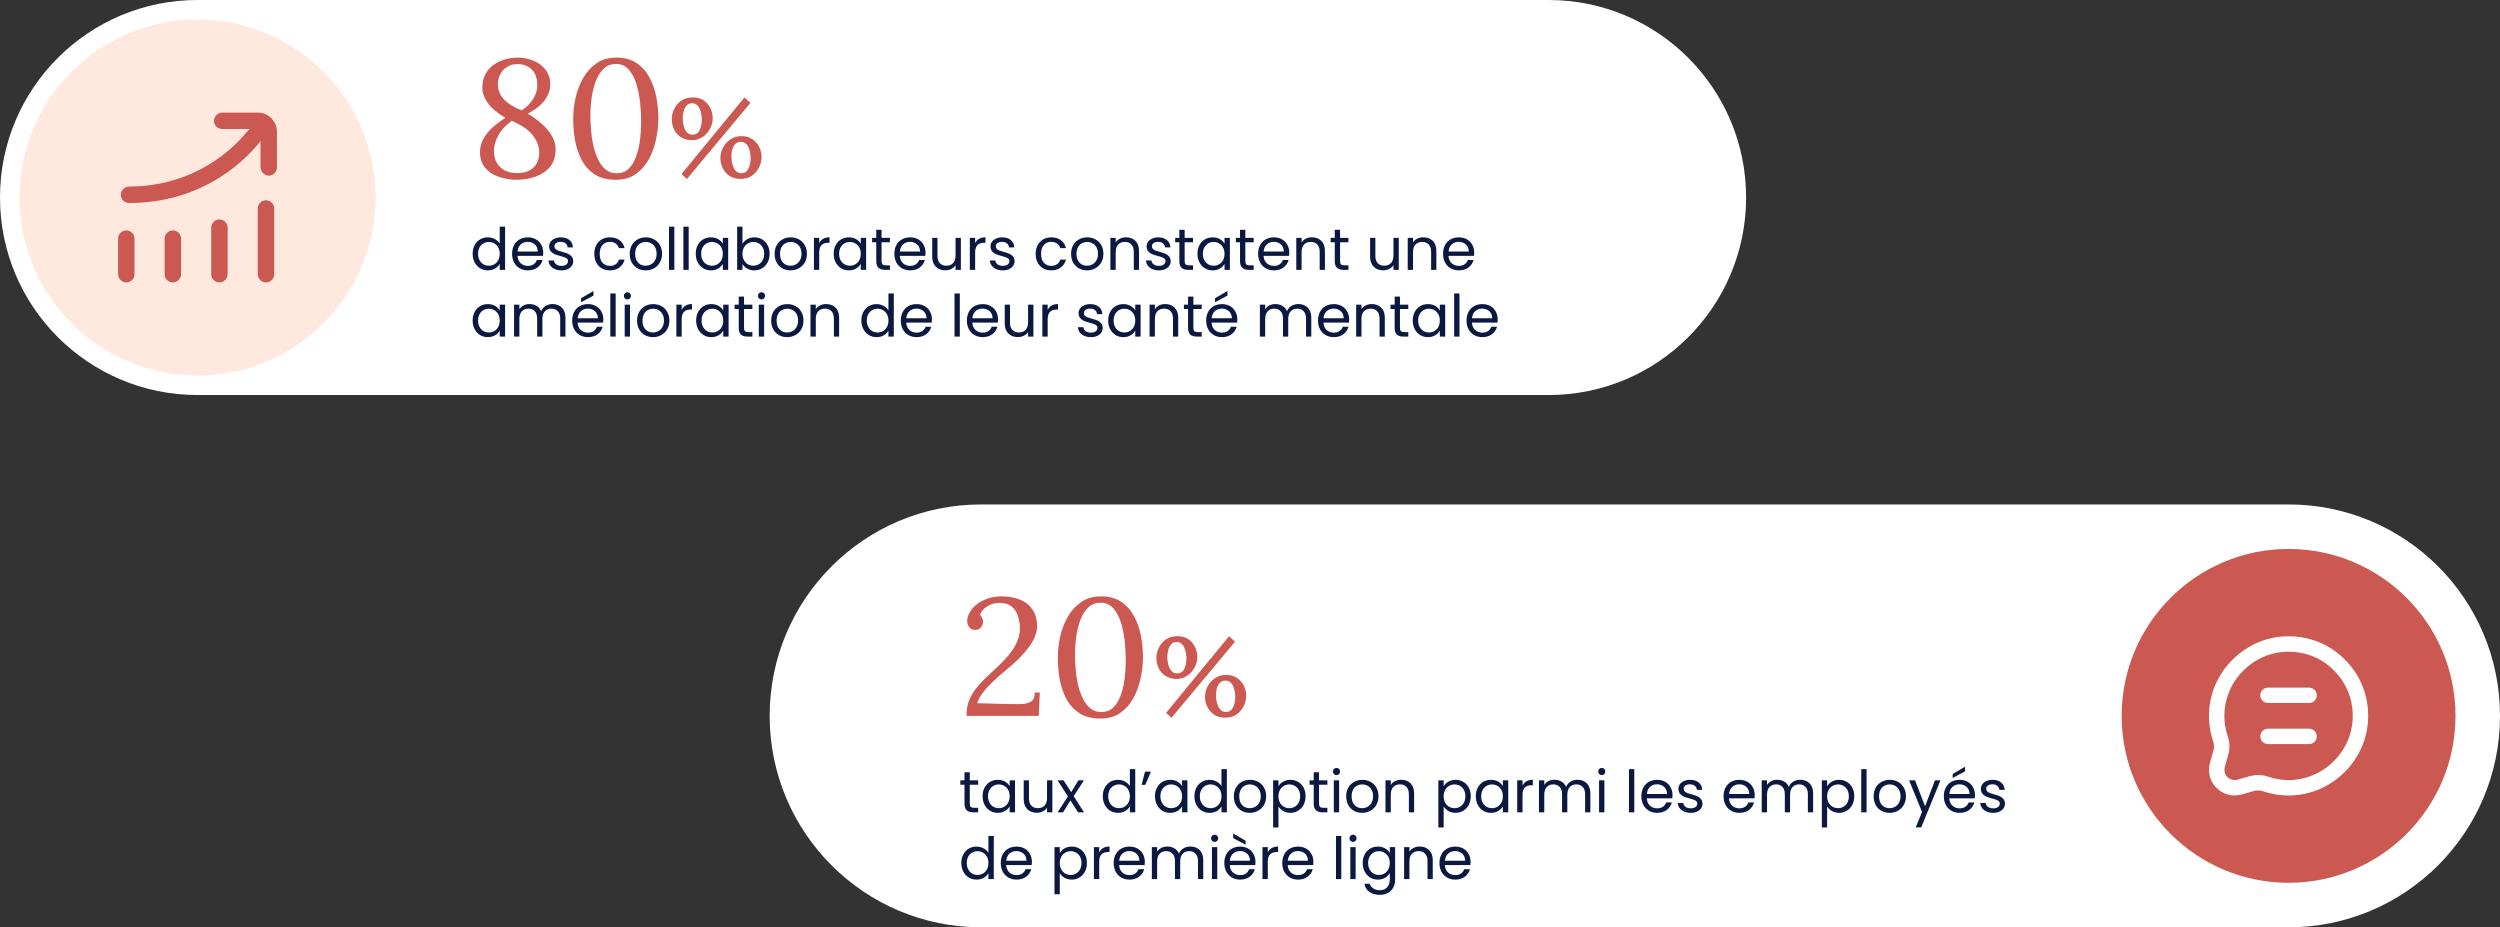 <svg xmlns="http://www.w3.org/2000/svg" width="337" height="125" viewBox="0 0 337 125" fill="none"><rect x="0" y="0" width="337" height="125" fill="#333333" stroke="none"/><path d="M103.75 96.5C103.75 80.76 116.51 68 132.25 68H308.5C324.24 68 337 80.76 337 96.5C337 112.24 324.24 125 308.5 125H132.25C116.51 125 103.75 112.24 103.75 96.5Z" fill="white"></path><path d="M130.285 96.5C130.285 95.705 130.405 95 130.645 94.385C130.9 93.77 131.238 93.207 131.658 92.698C132.078 92.172 132.55 91.67 133.075 91.19C133.615 90.695 134.163 90.177 134.718 89.638C135.693 88.707 136.398 87.845 136.833 87.05C137.268 86.255 137.485 85.49 137.485 84.755C137.485 84.185 137.403 83.638 137.238 83.112C137.088 82.573 136.81 82.13 136.405 81.785C136 81.44 135.438 81.267 134.718 81.267C134.103 81.267 133.555 81.425 133.075 81.74C132.595 82.04 132.273 82.415 132.108 82.865C132.258 83.015 132.363 83.18 132.423 83.36C132.483 83.525 132.513 83.69 132.513 83.855C132.513 83.99 132.475 84.14 132.4 84.305C132.34 84.47 132.228 84.612 132.062 84.733C131.898 84.853 131.68 84.912 131.41 84.912C131.08 84.897 130.825 84.77 130.645 84.53C130.465 84.29 130.375 84.005 130.375 83.675C130.375 83.36 130.473 83.015 130.668 82.64C130.863 82.25 131.155 81.89 131.545 81.56C131.95 81.215 132.445 80.938 133.03 80.728C133.615 80.502 134.298 80.39 135.078 80.39C135.678 80.39 136.255 80.465 136.81 80.615C137.38 80.75 137.89 80.975 138.34 81.29C138.79 81.605 139.143 82.025 139.398 82.55C139.668 83.06 139.803 83.698 139.803 84.463C139.803 84.838 139.72 85.243 139.555 85.677C139.405 86.112 139.15 86.585 138.79 87.095C138.445 87.59 137.995 88.123 137.44 88.692C136.885 89.248 136.203 89.855 135.393 90.515C134.373 91.355 133.533 92.15 132.873 92.9C132.228 93.635 131.853 94.265 131.748 94.79L135.73 94.903C136.465 94.918 137.11 94.918 137.665 94.903C138.235 94.888 138.678 94.775 138.993 94.565C139.323 94.34 139.488 93.935 139.488 93.35H140.163L140.028 96.5H130.285ZM148.332 96.86C147.192 96.86 146.247 96.62 145.497 96.14C144.747 95.645 144.162 95 143.742 94.205C143.322 93.395 143.022 92.51 142.842 91.55C142.677 90.59 142.595 89.638 142.595 88.692C142.595 87.748 142.7 86.787 142.91 85.812C143.135 84.838 143.48 83.945 143.945 83.135C144.41 82.31 145.01 81.65 145.745 81.155C146.48 80.645 147.372 80.39 148.422 80.39C149.517 80.39 150.425 80.638 151.145 81.132C151.88 81.627 152.457 82.28 152.877 83.09C153.312 83.885 153.62 84.763 153.8 85.722C153.98 86.683 154.07 87.635 154.07 88.58C154.07 89.51 153.965 90.463 153.755 91.438C153.545 92.412 153.215 93.312 152.765 94.138C152.315 94.948 151.722 95.608 150.987 96.118C150.267 96.612 149.382 96.86 148.332 96.86ZM148.467 95.983C149.112 95.983 149.645 95.78 150.065 95.375C150.485 94.97 150.815 94.43 151.055 93.755C151.31 93.08 151.49 92.338 151.595 91.528C151.7 90.703 151.752 89.877 151.752 89.052C151.752 88.138 151.7 87.222 151.595 86.308C151.49 85.392 151.31 84.552 151.055 83.787C150.8 83.022 150.455 82.407 150.02 81.942C149.585 81.478 149.037 81.245 148.377 81.245C147.732 81.245 147.185 81.448 146.735 81.853C146.3 82.257 145.947 82.797 145.677 83.472C145.407 84.147 145.212 84.897 145.092 85.722C144.972 86.547 144.912 87.38 144.912 88.22C144.912 88.85 144.942 89.517 145.002 90.222C145.062 90.927 145.167 91.625 145.317 92.315C145.482 92.99 145.7 93.605 145.97 94.16C146.24 94.715 146.577 95.157 146.982 95.487C147.387 95.817 147.882 95.983 148.467 95.983ZM157.92 96.755L157.185 96.095L165.675 85.76L166.485 86.495L157.92 96.755ZM158.625 91.52C158.035 91.52 157.53 91.385 157.11 91.115C156.7 90.845 156.39 90.495 156.18 90.065C155.98 89.635 155.88 89.18 155.88 88.7C155.88 88.23 155.985 87.775 156.195 87.335C156.405 86.885 156.715 86.515 157.125 86.225C157.535 85.925 158.035 85.77 158.625 85.76C159.245 85.74 159.76 85.87 160.17 86.15C160.58 86.42 160.885 86.775 161.085 87.215C161.295 87.645 161.4 88.09 161.4 88.55C161.4 89.07 161.275 89.555 161.025 90.005C160.775 90.455 160.44 90.82 160.02 91.1C159.61 91.38 159.145 91.52 158.625 91.52ZM158.67 90.77C159 90.77 159.255 90.67 159.435 90.47C159.615 90.26 159.74 90 159.81 89.69C159.89 89.38 159.93 89.08 159.93 88.79C159.93 88.57 159.91 88.33 159.87 88.07C159.83 87.81 159.76 87.565 159.66 87.335C159.56 87.095 159.425 86.905 159.255 86.765C159.095 86.615 158.885 86.54 158.625 86.54C158.305 86.54 158.05 86.65 157.86 86.87C157.68 87.09 157.55 87.355 157.47 87.665C157.39 87.975 157.35 88.27 157.35 88.55C157.35 88.75 157.37 88.98 157.41 89.24C157.45 89.49 157.515 89.73 157.605 89.96C157.705 90.19 157.84 90.385 158.01 90.545C158.18 90.695 158.4 90.77 158.67 90.77ZM165.24 96.74C164.62 96.75 164.1 96.62 163.68 96.35C163.27 96.07 162.96 95.715 162.75 95.285C162.54 94.855 162.435 94.405 162.435 93.935C162.435 93.425 162.555 92.95 162.795 92.51C163.035 92.06 163.365 91.695 163.785 91.415C164.205 91.125 164.685 90.98 165.225 90.98C165.825 90.97 166.33 91.105 166.74 91.385C167.15 91.655 167.46 92.005 167.67 92.435C167.88 92.865 167.985 93.32 167.985 93.8C167.985 94.28 167.87 94.745 167.64 95.195C167.42 95.645 167.105 96.015 166.695 96.305C166.295 96.585 165.81 96.73 165.24 96.74ZM165.27 95.975C165.59 95.975 165.835 95.87 166.005 95.66C166.185 95.45 166.315 95.19 166.395 94.88C166.475 94.56 166.515 94.26 166.515 93.98C166.515 93.77 166.495 93.535 166.455 93.275C166.415 93.015 166.345 92.77 166.245 92.54C166.155 92.31 166.02 92.12 165.84 91.97C165.67 91.82 165.455 91.745 165.195 91.745C164.875 91.745 164.62 91.85 164.43 92.06C164.24 92.27 164.105 92.525 164.025 92.825C163.955 93.125 163.92 93.415 163.92 93.695C163.92 93.925 163.94 94.175 163.98 94.445C164.03 94.705 164.105 94.955 164.205 95.195C164.305 95.425 164.44 95.615 164.61 95.765C164.79 95.905 165.01 95.975 165.27 95.975Z" fill="#CC5852"></path><path d="M130.728 105.78V108.32C130.728 108.53 130.773 108.68 130.862 108.769C130.951 108.853 131.106 108.894 131.326 108.894H131.853V109.5H131.208C130.81 109.5 130.511 109.408 130.312 109.225C130.112 109.041 130.013 108.74 130.013 108.32V105.78H129.454V105.19H130.013V104.105H130.728V105.19H131.853V105.78H130.728ZM132.453 107.329C132.453 106.889 132.542 106.504 132.72 106.173C132.898 105.838 133.142 105.578 133.451 105.395C133.766 105.211 134.115 105.12 134.497 105.12C134.875 105.12 135.203 105.201 135.48 105.363C135.758 105.526 135.965 105.73 136.102 105.977V105.19H136.825V109.5H136.102V108.698C135.96 108.95 135.748 109.159 135.465 109.327C135.187 109.49 134.862 109.571 134.49 109.571C134.107 109.571 133.761 109.476 133.451 109.288C133.142 109.099 132.898 108.834 132.72 108.493C132.542 108.153 132.453 107.765 132.453 107.329ZM136.102 107.337C136.102 107.012 136.036 106.729 135.905 106.488C135.774 106.247 135.596 106.063 135.37 105.938C135.15 105.806 134.906 105.741 134.639 105.741C134.372 105.741 134.128 105.804 133.908 105.93C133.687 106.056 133.512 106.239 133.381 106.48C133.25 106.721 133.184 107.004 133.184 107.329C133.184 107.66 133.25 107.948 133.381 108.195C133.512 108.436 133.687 108.622 133.908 108.753C134.128 108.879 134.372 108.942 134.639 108.942C134.906 108.942 135.15 108.879 135.37 108.753C135.596 108.622 135.774 108.436 135.905 108.195C136.036 107.948 136.102 107.662 136.102 107.337ZM141.857 105.19V109.5H141.141V108.863C141.005 109.083 140.813 109.256 140.567 109.382C140.326 109.503 140.058 109.563 139.765 109.563C139.429 109.563 139.128 109.495 138.86 109.358C138.593 109.217 138.381 109.007 138.223 108.729C138.071 108.451 137.995 108.113 137.995 107.715V105.19H138.703V107.62C138.703 108.045 138.81 108.373 139.025 108.603C139.24 108.829 139.534 108.942 139.906 108.942C140.289 108.942 140.59 108.824 140.811 108.588C141.031 108.352 141.141 108.008 141.141 107.558V105.19H141.857ZM145.314 109.5L144.292 107.896L143.309 109.5H142.562L143.954 107.361L142.562 105.19H143.372L144.394 106.787L145.369 105.19H146.116L144.732 107.322L146.124 109.5H145.314ZM148.657 107.329C148.657 106.889 148.746 106.504 148.925 106.173C149.103 105.838 149.347 105.578 149.656 105.395C149.97 105.211 150.322 105.12 150.71 105.12C151.045 105.12 151.357 105.198 151.646 105.356C151.934 105.508 152.154 105.709 152.306 105.961V103.681H153.03V109.5H152.306V108.69C152.165 108.947 151.955 109.159 151.677 109.327C151.399 109.49 151.074 109.571 150.702 109.571C150.319 109.571 149.97 109.476 149.656 109.288C149.347 109.099 149.103 108.834 148.925 108.493C148.746 108.153 148.657 107.765 148.657 107.329ZM152.306 107.337C152.306 107.012 152.241 106.729 152.11 106.488C151.978 106.247 151.8 106.063 151.575 105.938C151.355 105.806 151.111 105.741 150.843 105.741C150.576 105.741 150.332 105.804 150.112 105.93C149.892 106.056 149.716 106.239 149.585 106.48C149.454 106.721 149.389 107.004 149.389 107.329C149.389 107.66 149.454 107.948 149.585 108.195C149.716 108.436 149.892 108.622 150.112 108.753C150.332 108.879 150.576 108.942 150.843 108.942C151.111 108.942 151.355 108.879 151.575 108.753C151.8 108.622 151.978 108.436 152.11 108.195C152.241 107.948 152.306 107.662 152.306 107.337ZM154.349 104.019H155.143L154.388 105.804H153.885L154.349 104.019ZM155.692 107.329C155.692 106.889 155.781 106.504 155.959 106.173C156.138 105.838 156.381 105.578 156.691 105.395C157.005 105.211 157.354 105.12 157.737 105.12C158.114 105.12 158.442 105.201 158.72 105.363C158.997 105.526 159.205 105.73 159.341 105.977V105.19H160.064V109.5H159.341V108.698C159.199 108.95 158.987 109.159 158.704 109.327C158.426 109.49 158.101 109.571 157.729 109.571C157.346 109.571 157 109.476 156.691 109.288C156.381 109.099 156.138 108.834 155.959 108.493C155.781 108.153 155.692 107.765 155.692 107.329ZM159.341 107.337C159.341 107.012 159.275 106.729 159.144 106.488C159.013 106.247 158.835 106.063 158.61 105.938C158.389 105.806 158.146 105.741 157.878 105.741C157.611 105.741 157.367 105.804 157.147 105.93C156.927 106.056 156.751 106.239 156.62 106.48C156.489 106.721 156.423 107.004 156.423 107.329C156.423 107.66 156.489 107.948 156.62 108.195C156.751 108.436 156.927 108.622 157.147 108.753C157.367 108.879 157.611 108.942 157.878 108.942C158.146 108.942 158.389 108.879 158.61 108.753C158.835 108.622 159.013 108.436 159.144 108.195C159.275 107.948 159.341 107.662 159.341 107.337ZM161.006 107.329C161.006 106.889 161.095 106.504 161.274 106.173C161.452 105.838 161.696 105.578 162.005 105.395C162.32 105.211 162.671 105.12 163.059 105.12C163.394 105.12 163.706 105.198 163.995 105.356C164.283 105.508 164.503 105.709 164.655 105.961V103.681H165.379V109.5H164.655V108.69C164.514 108.947 164.304 109.159 164.026 109.327C163.748 109.49 163.423 109.571 163.051 109.571C162.668 109.571 162.32 109.476 162.005 109.288C161.696 109.099 161.452 108.834 161.274 108.493C161.095 108.153 161.006 107.765 161.006 107.329ZM164.655 107.337C164.655 107.012 164.59 106.729 164.459 106.488C164.328 106.247 164.149 106.063 163.924 105.938C163.704 105.806 163.46 105.741 163.193 105.741C162.925 105.741 162.681 105.804 162.461 105.93C162.241 106.056 162.065 106.239 161.934 106.48C161.803 106.721 161.738 107.004 161.738 107.329C161.738 107.66 161.803 107.948 161.934 108.195C162.065 108.436 162.241 108.622 162.461 108.753C162.681 108.879 162.925 108.942 163.193 108.942C163.46 108.942 163.704 108.879 163.924 108.753C164.149 108.622 164.328 108.436 164.459 108.195C164.59 107.948 164.655 107.662 164.655 107.337ZM168.468 109.571C168.064 109.571 167.697 109.479 167.367 109.296C167.042 109.112 166.785 108.853 166.596 108.517C166.413 108.176 166.321 107.783 166.321 107.337C166.321 106.897 166.415 106.509 166.604 106.173C166.798 105.833 167.06 105.573 167.39 105.395C167.721 105.211 168.09 105.12 168.499 105.12C168.908 105.12 169.278 105.211 169.608 105.395C169.938 105.573 170.198 105.83 170.387 106.166C170.581 106.501 170.678 106.892 170.678 107.337C170.678 107.783 170.578 108.176 170.379 108.517C170.185 108.853 169.92 109.112 169.584 109.296C169.249 109.479 168.877 109.571 168.468 109.571ZM168.468 108.942C168.725 108.942 168.966 108.881 169.191 108.761C169.417 108.64 169.598 108.459 169.734 108.218C169.875 107.977 169.946 107.683 169.946 107.337C169.946 106.991 169.878 106.698 169.742 106.457C169.605 106.215 169.427 106.037 169.207 105.922C168.987 105.801 168.748 105.741 168.491 105.741C168.229 105.741 167.988 105.801 167.768 105.922C167.553 106.037 167.38 106.215 167.249 106.457C167.118 106.698 167.052 106.991 167.052 107.337C167.052 107.689 167.115 107.985 167.241 108.226C167.372 108.467 167.545 108.648 167.76 108.769C167.975 108.884 168.211 108.942 168.468 108.942ZM172.334 105.985C172.476 105.738 172.685 105.534 172.963 105.371C173.246 105.204 173.574 105.12 173.946 105.12C174.329 105.12 174.675 105.211 174.984 105.395C175.299 105.578 175.545 105.838 175.724 106.173C175.902 106.504 175.991 106.889 175.991 107.329C175.991 107.765 175.902 108.153 175.724 108.493C175.545 108.834 175.299 109.099 174.984 109.288C174.675 109.476 174.329 109.571 173.946 109.571C173.579 109.571 173.254 109.49 172.971 109.327C172.693 109.159 172.481 108.952 172.334 108.706V111.545H171.618V105.19H172.334V105.985ZM175.26 107.329C175.26 107.004 175.194 106.721 175.063 106.48C174.932 106.239 174.754 106.056 174.528 105.93C174.308 105.804 174.064 105.741 173.797 105.741C173.535 105.741 173.291 105.806 173.065 105.938C172.845 106.063 172.667 106.249 172.531 106.496C172.4 106.737 172.334 107.018 172.334 107.337C172.334 107.662 172.4 107.948 172.531 108.195C172.667 108.436 172.845 108.622 173.065 108.753C173.291 108.879 173.535 108.942 173.797 108.942C174.064 108.942 174.308 108.879 174.528 108.753C174.754 108.622 174.932 108.436 175.063 108.195C175.194 107.948 175.26 107.66 175.26 107.329ZM177.806 105.78V108.32C177.806 108.53 177.85 108.68 177.94 108.769C178.029 108.853 178.183 108.894 178.404 108.894H178.93V109.5H178.286C177.887 109.5 177.588 109.408 177.389 109.225C177.19 109.041 177.09 108.74 177.09 108.32V105.78H176.532V105.19H177.09V104.105H177.806V105.19H178.93V105.78H177.806ZM180.167 104.491C180.031 104.491 179.915 104.443 179.821 104.349C179.727 104.255 179.68 104.139 179.68 104.003C179.68 103.867 179.727 103.751 179.821 103.657C179.915 103.563 180.031 103.515 180.167 103.515C180.298 103.515 180.408 103.563 180.497 103.657C180.592 103.751 180.639 103.867 180.639 104.003C180.639 104.139 180.592 104.255 180.497 104.349C180.408 104.443 180.298 104.491 180.167 104.491ZM180.513 105.19V109.5H179.797V105.19H180.513ZM183.612 109.571C183.209 109.571 182.842 109.479 182.511 109.296C182.186 109.112 181.929 108.853 181.741 108.517C181.557 108.176 181.465 107.783 181.465 107.337C181.465 106.897 181.56 106.509 181.749 106.173C181.943 105.833 182.205 105.573 182.535 105.395C182.865 105.211 183.235 105.12 183.644 105.12C184.053 105.12 184.422 105.211 184.753 105.395C185.083 105.573 185.342 105.83 185.531 106.166C185.725 106.501 185.822 106.892 185.822 107.337C185.822 107.783 185.723 108.176 185.523 108.517C185.329 108.853 185.065 109.112 184.729 109.296C184.394 109.479 184.021 109.571 183.612 109.571ZM183.612 108.942C183.869 108.942 184.11 108.881 184.336 108.761C184.561 108.64 184.742 108.459 184.878 108.218C185.02 107.977 185.091 107.683 185.091 107.337C185.091 106.991 185.023 106.698 184.886 106.457C184.75 106.215 184.572 106.037 184.352 105.922C184.131 105.801 183.893 105.741 183.636 105.741C183.374 105.741 183.133 105.801 182.912 105.922C182.697 106.037 182.524 106.215 182.393 106.457C182.262 106.698 182.197 106.991 182.197 107.337C182.197 107.689 182.26 107.985 182.386 108.226C182.517 108.467 182.69 108.648 182.905 108.769C183.12 108.884 183.355 108.942 183.612 108.942ZM188.863 105.112C189.387 105.112 189.812 105.272 190.137 105.592C190.462 105.906 190.624 106.362 190.624 106.96V109.5H189.917V107.062C189.917 106.632 189.809 106.305 189.594 106.079C189.379 105.848 189.086 105.733 188.713 105.733C188.336 105.733 188.034 105.851 187.809 106.087C187.589 106.323 187.479 106.666 187.479 107.117V109.5H186.763V105.19H187.479V105.804C187.62 105.584 187.812 105.413 188.053 105.293C188.299 105.172 188.569 105.112 188.863 105.112ZM194.606 105.985C194.747 105.738 194.957 105.534 195.235 105.371C195.518 105.204 195.846 105.12 196.218 105.12C196.601 105.12 196.947 105.211 197.256 105.395C197.57 105.578 197.817 105.838 197.995 106.173C198.173 106.504 198.262 106.889 198.262 107.329C198.262 107.765 198.173 108.153 197.995 108.493C197.817 108.834 197.57 109.099 197.256 109.288C196.947 109.476 196.601 109.571 196.218 109.571C195.851 109.571 195.526 109.49 195.243 109.327C194.965 109.159 194.752 108.952 194.606 108.706V111.545H193.89V105.19H194.606V105.985ZM197.531 107.329C197.531 107.004 197.466 106.721 197.334 106.48C197.203 106.239 197.025 106.056 196.8 105.93C196.58 105.804 196.336 105.741 196.068 105.741C195.806 105.741 195.562 105.806 195.337 105.938C195.117 106.063 194.939 106.249 194.802 106.496C194.671 106.737 194.606 107.018 194.606 107.337C194.606 107.662 194.671 107.948 194.802 108.195C194.939 108.436 195.117 108.622 195.337 108.753C195.562 108.879 195.806 108.942 196.068 108.942C196.336 108.942 196.58 108.879 196.8 108.753C197.025 108.622 197.203 108.436 197.334 108.195C197.466 107.948 197.531 107.66 197.531 107.329ZM198.937 107.329C198.937 106.889 199.026 106.504 199.204 106.173C199.383 105.838 199.626 105.578 199.936 105.395C200.25 105.211 200.599 105.12 200.982 105.12C201.359 105.12 201.687 105.201 201.965 105.363C202.243 105.526 202.45 105.73 202.586 105.977V105.19H203.31V109.5H202.586V108.698C202.444 108.95 202.232 109.159 201.949 109.327C201.671 109.49 201.346 109.571 200.974 109.571C200.591 109.571 200.245 109.476 199.936 109.288C199.626 109.099 199.383 108.834 199.204 108.493C199.026 108.153 198.937 107.765 198.937 107.329ZM202.586 107.337C202.586 107.012 202.52 106.729 202.389 106.488C202.258 106.247 202.08 106.063 201.855 105.938C201.634 105.806 201.391 105.741 201.123 105.741C200.856 105.741 200.612 105.804 200.392 105.93C200.172 106.056 199.996 106.239 199.865 106.48C199.734 106.721 199.668 107.004 199.668 107.329C199.668 107.66 199.734 107.948 199.865 108.195C199.996 108.436 200.172 108.622 200.392 108.753C200.612 108.879 200.856 108.942 201.123 108.942C201.391 108.942 201.634 108.879 201.855 108.753C202.08 108.622 202.258 108.436 202.389 108.195C202.52 107.948 202.586 107.662 202.586 107.337ZM205.235 105.89C205.36 105.644 205.539 105.453 205.769 105.316C206.005 105.18 206.291 105.112 206.626 105.112V105.851H206.438C205.636 105.851 205.235 106.286 205.235 107.156V109.5H204.519V105.19H205.235V105.89ZM212.635 105.112C212.971 105.112 213.269 105.183 213.532 105.324C213.794 105.46 214.001 105.668 214.153 105.945C214.305 106.223 214.381 106.561 214.381 106.96V109.5H213.673V107.062C213.673 106.632 213.566 106.305 213.351 106.079C213.141 105.848 212.855 105.733 212.493 105.733C212.121 105.733 211.825 105.854 211.605 106.095C211.385 106.331 211.275 106.674 211.275 107.125V109.5H210.567V107.062C210.567 106.632 210.459 106.305 210.244 106.079C210.035 105.848 209.749 105.733 209.387 105.733C209.015 105.733 208.719 105.854 208.499 106.095C208.278 106.331 208.168 106.674 208.168 107.125V109.5H207.453V105.19H208.168V105.812C208.31 105.586 208.499 105.413 208.734 105.293C208.976 105.172 209.24 105.112 209.529 105.112C209.89 105.112 210.21 105.193 210.488 105.356C210.766 105.518 210.973 105.757 211.109 106.071C211.23 105.767 211.429 105.531 211.707 105.363C211.985 105.196 212.294 105.112 212.635 105.112ZM215.924 104.491C215.788 104.491 215.673 104.443 215.578 104.349C215.484 104.255 215.437 104.139 215.437 104.003C215.437 103.867 215.484 103.751 215.578 103.657C215.673 103.563 215.788 103.515 215.924 103.515C216.055 103.515 216.166 103.563 216.255 103.657C216.349 103.751 216.396 103.867 216.396 104.003C216.396 104.139 216.349 104.255 216.255 104.349C216.166 104.443 216.055 104.491 215.924 104.491ZM216.27 105.19V109.5H215.555V105.19H216.27ZM220.302 103.681V109.5H219.587V103.681H220.302ZM225.454 107.18C225.454 107.316 225.446 107.461 225.431 107.613H221.986C222.012 108.037 222.156 108.37 222.419 108.611C222.686 108.847 223.008 108.965 223.386 108.965C223.695 108.965 223.952 108.894 224.157 108.753C224.366 108.606 224.513 108.412 224.597 108.171H225.368C225.252 108.585 225.022 108.923 224.676 109.185C224.33 109.442 223.9 109.571 223.386 109.571C222.977 109.571 222.61 109.479 222.285 109.296C221.965 109.112 221.713 108.853 221.53 108.517C221.346 108.176 221.255 107.783 221.255 107.337C221.255 106.892 221.344 106.501 221.522 106.166C221.7 105.83 221.949 105.573 222.269 105.395C222.594 105.211 222.966 105.12 223.386 105.12C223.795 105.12 224.157 105.209 224.471 105.387C224.786 105.565 225.027 105.812 225.195 106.126C225.368 106.436 225.454 106.787 225.454 107.18ZM224.715 107.031C224.715 106.758 224.655 106.525 224.534 106.331C224.413 106.132 224.248 105.982 224.039 105.882C223.834 105.778 223.606 105.725 223.354 105.725C222.993 105.725 222.683 105.841 222.426 106.071C222.175 106.302 222.031 106.622 221.994 107.031H224.715ZM227.924 109.571C227.594 109.571 227.298 109.516 227.036 109.406C226.774 109.29 226.566 109.133 226.414 108.934C226.262 108.729 226.179 108.496 226.163 108.234H226.902C226.923 108.449 227.023 108.624 227.201 108.761C227.384 108.897 227.623 108.965 227.917 108.965C228.189 108.965 228.404 108.905 228.561 108.784C228.719 108.664 228.797 108.512 228.797 108.328C228.797 108.14 228.713 108.001 228.546 107.911C228.378 107.817 228.118 107.725 227.767 107.636C227.447 107.552 227.185 107.468 226.981 107.385C226.781 107.295 226.608 107.167 226.462 106.999C226.32 106.826 226.249 106.601 226.249 106.323C226.249 106.103 226.315 105.901 226.446 105.717C226.577 105.534 226.763 105.39 227.004 105.285C227.245 105.175 227.521 105.12 227.83 105.12C228.307 105.12 228.692 105.24 228.986 105.481C229.28 105.723 229.437 106.053 229.458 106.472H228.742C228.727 106.247 228.635 106.066 228.467 105.93C228.304 105.793 228.084 105.725 227.806 105.725C227.55 105.725 227.345 105.78 227.193 105.89C227.041 106 226.965 106.145 226.965 106.323C226.965 106.464 227.01 106.582 227.099 106.677C227.193 106.766 227.308 106.839 227.445 106.897C227.586 106.949 227.78 107.01 228.027 107.078C228.336 107.162 228.588 107.246 228.782 107.329C228.976 107.408 229.141 107.529 229.277 107.691C229.419 107.854 229.492 108.066 229.497 108.328C229.497 108.564 229.432 108.776 229.301 108.965C229.17 109.154 228.983 109.303 228.742 109.413C228.506 109.518 228.234 109.571 227.924 109.571ZM236.536 107.18C236.536 107.316 236.528 107.461 236.513 107.613H233.068C233.094 108.037 233.238 108.37 233.501 108.611C233.768 108.847 234.09 108.965 234.468 108.965C234.777 108.965 235.034 108.894 235.239 108.753C235.448 108.606 235.595 108.412 235.679 108.171H236.45C236.334 108.585 236.104 108.923 235.758 109.185C235.412 109.442 234.982 109.571 234.468 109.571C234.059 109.571 233.692 109.479 233.367 109.296C233.047 109.112 232.795 108.853 232.612 108.517C232.428 108.176 232.337 107.783 232.337 107.337C232.337 106.892 232.426 106.501 232.604 106.166C232.782 105.83 233.031 105.573 233.351 105.395C233.676 105.211 234.048 105.12 234.468 105.12C234.877 105.12 235.239 105.209 235.553 105.387C235.868 105.565 236.109 105.812 236.277 106.126C236.45 106.436 236.536 106.787 236.536 107.18ZM235.797 107.031C235.797 106.758 235.737 106.525 235.616 106.331C235.495 106.132 235.33 105.982 235.121 105.882C234.916 105.778 234.688 105.725 234.436 105.725C234.075 105.725 233.765 105.841 233.508 106.071C233.257 106.302 233.113 106.622 233.076 107.031H235.797ZM242.663 105.112C242.999 105.112 243.298 105.183 243.56 105.324C243.822 105.46 244.029 105.668 244.181 105.945C244.333 106.223 244.409 106.561 244.409 106.96V109.5H243.701V107.062C243.701 106.632 243.594 106.305 243.379 106.079C243.169 105.848 242.883 105.733 242.522 105.733C242.149 105.733 241.853 105.854 241.633 106.095C241.413 106.331 241.303 106.674 241.303 107.125V109.5H240.595V107.062C240.595 106.632 240.487 106.305 240.273 106.079C240.063 105.848 239.777 105.733 239.415 105.733C239.043 105.733 238.747 105.854 238.527 106.095C238.306 106.331 238.196 106.674 238.196 107.125V109.5H237.481V105.19H238.196V105.812C238.338 105.586 238.527 105.413 238.763 105.293C239.004 105.172 239.269 105.112 239.557 105.112C239.919 105.112 240.238 105.193 240.516 105.356C240.794 105.518 241.001 105.757 241.138 106.071C241.258 105.767 241.457 105.531 241.735 105.363C242.013 105.196 242.322 105.112 242.663 105.112ZM246.299 105.985C246.44 105.738 246.65 105.534 246.928 105.371C247.211 105.204 247.539 105.12 247.911 105.12C248.293 105.12 248.639 105.211 248.949 105.395C249.263 105.578 249.51 105.838 249.688 106.173C249.866 106.504 249.955 106.889 249.955 107.329C249.955 107.765 249.866 108.153 249.688 108.493C249.51 108.834 249.263 109.099 248.949 109.288C248.639 109.476 248.293 109.571 247.911 109.571C247.544 109.571 247.219 109.49 246.936 109.327C246.658 109.159 246.445 108.952 246.299 108.706V111.545H245.583V105.19H246.299V105.985ZM249.224 107.329C249.224 107.004 249.159 106.721 249.027 106.48C248.896 106.239 248.718 106.056 248.493 105.93C248.272 105.804 248.029 105.741 247.761 105.741C247.499 105.741 247.255 105.806 247.03 105.938C246.81 106.063 246.632 106.249 246.495 106.496C246.364 106.737 246.299 107.018 246.299 107.337C246.299 107.662 246.364 107.948 246.495 108.195C246.632 108.436 246.81 108.622 247.03 108.753C247.255 108.879 247.499 108.942 247.761 108.942C248.029 108.942 248.272 108.879 248.493 108.753C248.718 108.622 248.896 108.436 249.027 108.195C249.159 107.948 249.224 107.66 249.224 107.329ZM251.613 103.681V109.5H250.897V103.681H251.613ZM254.712 109.571C254.309 109.571 253.942 109.479 253.611 109.296C253.286 109.112 253.029 108.853 252.841 108.517C252.657 108.176 252.565 107.783 252.565 107.337C252.565 106.897 252.66 106.509 252.848 106.173C253.042 105.833 253.305 105.573 253.635 105.395C253.965 105.211 254.335 105.12 254.744 105.12C255.153 105.12 255.522 105.211 255.853 105.395C256.183 105.573 256.442 105.83 256.631 106.166C256.825 106.501 256.922 106.892 256.922 107.337C256.922 107.783 256.822 108.176 256.623 108.517C256.429 108.853 256.164 109.112 255.829 109.296C255.493 109.479 255.121 109.571 254.712 109.571ZM254.712 108.942C254.969 108.942 255.21 108.881 255.436 108.761C255.661 108.64 255.842 108.459 255.978 108.218C256.12 107.977 256.191 107.683 256.191 107.337C256.191 106.991 256.123 106.698 255.986 106.457C255.85 106.215 255.672 106.037 255.451 105.922C255.231 105.801 254.993 105.741 254.736 105.741C254.474 105.741 254.233 105.801 254.012 105.922C253.797 106.037 253.624 106.215 253.493 106.457C253.362 106.698 253.297 106.991 253.297 107.337C253.297 107.689 253.36 107.985 253.485 108.226C253.617 108.467 253.79 108.648 254.004 108.769C254.219 108.884 254.455 108.942 254.712 108.942ZM261.575 105.19L258.98 111.529H258.24L259.09 109.453L257.352 105.19H258.146L259.499 108.682L260.836 105.19H261.575ZM266.226 107.18C266.226 107.316 266.218 107.461 266.203 107.613H262.758C262.784 108.037 262.929 108.37 263.191 108.611C263.458 108.847 263.781 108.965 264.158 108.965C264.467 108.965 264.724 108.894 264.929 108.753C265.138 108.606 265.285 108.412 265.369 108.171H266.14C266.025 108.585 265.794 108.923 265.448 109.185C265.102 109.442 264.672 109.571 264.158 109.571C263.749 109.571 263.382 109.479 263.057 109.296C262.737 109.112 262.486 108.853 262.302 108.517C262.119 108.176 262.027 107.783 262.027 107.337C262.027 106.892 262.116 106.501 262.294 106.166C262.473 105.83 262.722 105.573 263.041 105.395C263.366 105.211 263.739 105.12 264.158 105.12C264.567 105.12 264.929 105.209 265.243 105.387C265.558 105.565 265.799 105.812 265.967 106.126C266.14 106.436 266.226 106.787 266.226 107.18ZM265.487 107.031C265.487 106.758 265.427 106.525 265.306 106.331C265.186 106.132 265.021 105.982 264.811 105.882C264.606 105.778 264.378 105.725 264.127 105.725C263.765 105.725 263.456 105.841 263.199 106.071C262.947 106.302 262.803 106.622 262.766 107.031H265.487ZM264.897 103.972L263.222 104.868V104.333L264.897 103.35V103.972ZM268.697 109.571C268.366 109.571 268.07 109.516 267.808 109.406C267.546 109.29 267.339 109.133 267.187 108.934C267.035 108.729 266.951 108.496 266.935 108.234H267.674C267.695 108.449 267.795 108.624 267.973 108.761C268.157 108.897 268.395 108.965 268.689 108.965C268.961 108.965 269.176 108.905 269.334 108.784C269.491 108.664 269.57 108.512 269.57 108.328C269.57 108.14 269.486 108.001 269.318 107.911C269.15 107.817 268.891 107.725 268.539 107.636C268.22 107.552 267.957 107.468 267.753 107.385C267.554 107.295 267.381 107.167 267.234 106.999C267.092 106.826 267.022 106.601 267.022 106.323C267.022 106.103 267.087 105.901 267.218 105.717C267.349 105.534 267.535 105.39 267.777 105.285C268.018 105.175 268.293 105.12 268.602 105.12C269.079 105.12 269.465 105.24 269.758 105.481C270.052 105.723 270.209 106.053 270.23 106.472H269.514C269.499 106.247 269.407 106.066 269.239 105.93C269.077 105.793 268.857 105.725 268.579 105.725C268.322 105.725 268.117 105.78 267.965 105.89C267.813 106 267.737 106.145 267.737 106.323C267.737 106.464 267.782 106.582 267.871 106.677C267.965 106.766 268.081 106.839 268.217 106.897C268.358 106.949 268.552 107.01 268.799 107.078C269.108 107.162 269.36 107.246 269.554 107.329C269.748 107.408 269.913 107.529 270.049 107.691C270.191 107.854 270.264 108.066 270.269 108.328C270.269 108.564 270.204 108.776 270.073 108.965C269.942 109.154 269.756 109.303 269.514 109.413C269.279 109.518 269.006 109.571 268.697 109.571ZM129.588 116.329C129.588 115.889 129.677 115.504 129.856 115.173C130.034 114.838 130.278 114.578 130.587 114.395C130.901 114.211 131.253 114.12 131.641 114.12C131.976 114.12 132.288 114.198 132.577 114.356C132.865 114.508 133.085 114.709 133.237 114.961V112.681H133.961V118.5H133.237V117.69C133.096 117.947 132.886 118.159 132.608 118.327C132.33 118.49 132.005 118.571 131.633 118.571C131.25 118.571 130.901 118.476 130.587 118.288C130.278 118.099 130.034 117.834 129.856 117.493C129.677 117.153 129.588 116.765 129.588 116.329ZM133.237 116.337C133.237 116.012 133.172 115.729 133.041 115.488C132.909 115.247 132.731 115.063 132.506 114.938C132.286 114.806 132.042 114.741 131.774 114.741C131.507 114.741 131.263 114.804 131.043 114.93C130.823 115.056 130.647 115.239 130.516 115.48C130.385 115.721 130.32 116.004 130.32 116.329C130.32 116.66 130.385 116.948 130.516 117.195C130.647 117.436 130.823 117.622 131.043 117.753C131.263 117.879 131.507 117.942 131.774 117.942C132.042 117.942 132.286 117.879 132.506 117.753C132.731 117.622 132.909 117.436 133.041 117.195C133.172 116.948 133.237 116.662 133.237 116.337ZM139.102 116.18C139.102 116.316 139.094 116.461 139.078 116.613H135.634C135.66 117.037 135.804 117.37 136.066 117.611C136.334 117.847 136.656 117.965 137.034 117.965C137.343 117.965 137.6 117.894 137.804 117.753C138.014 117.606 138.161 117.412 138.245 117.171H139.016C138.9 117.585 138.67 117.923 138.324 118.185C137.977 118.442 137.548 118.571 137.034 118.571C136.625 118.571 136.258 118.479 135.933 118.296C135.613 118.112 135.361 117.853 135.178 117.517C134.994 117.176 134.903 116.783 134.903 116.337C134.903 115.892 134.992 115.501 135.17 115.166C135.348 114.83 135.597 114.573 135.917 114.395C136.242 114.211 136.614 114.12 137.034 114.12C137.443 114.12 137.804 114.209 138.119 114.387C138.434 114.565 138.675 114.812 138.843 115.126C139.016 115.436 139.102 115.787 139.102 116.18ZM138.363 116.031C138.363 115.758 138.303 115.525 138.182 115.331C138.061 115.132 137.896 114.982 137.687 114.882C137.482 114.778 137.254 114.725 137.002 114.725C136.641 114.725 136.331 114.841 136.074 115.071C135.823 115.302 135.679 115.622 135.642 116.031H138.363ZM142.859 114.985C143 114.738 143.21 114.534 143.488 114.371C143.771 114.204 144.099 114.12 144.471 114.12C144.854 114.12 145.2 114.211 145.509 114.395C145.824 114.578 146.07 114.838 146.248 115.173C146.427 115.504 146.516 115.889 146.516 116.329C146.516 116.765 146.427 117.153 146.248 117.493C146.07 117.834 145.824 118.099 145.509 118.288C145.2 118.476 144.854 118.571 144.471 118.571C144.104 118.571 143.779 118.49 143.496 118.327C143.218 118.159 143.006 117.952 142.859 117.706V120.545H142.143V114.19H142.859V114.985ZM145.784 116.329C145.784 116.004 145.719 115.721 145.588 115.48C145.457 115.239 145.278 115.056 145.053 114.93C144.833 114.804 144.589 114.741 144.322 114.741C144.06 114.741 143.816 114.806 143.59 114.938C143.37 115.063 143.192 115.249 143.056 115.496C142.924 115.737 142.859 116.018 142.859 116.337C142.859 116.662 142.924 116.948 143.056 117.195C143.192 117.436 143.37 117.622 143.59 117.753C143.816 117.879 144.06 117.942 144.322 117.942C144.589 117.942 144.833 117.879 145.053 117.753C145.278 117.622 145.457 117.436 145.588 117.195C145.719 116.948 145.784 116.66 145.784 116.329ZM148.173 114.89C148.299 114.644 148.477 114.453 148.708 114.316C148.944 114.18 149.23 114.112 149.565 114.112V114.851H149.377C148.574 114.851 148.173 115.286 148.173 116.156V118.5H147.458V114.19H148.173V114.89ZM154.323 116.18C154.323 116.316 154.316 116.461 154.3 116.613H150.855C150.882 117.037 151.026 117.37 151.288 117.611C151.555 117.847 151.878 117.965 152.255 117.965C152.565 117.965 152.821 117.894 153.026 117.753C153.236 117.606 153.382 117.412 153.466 117.171H154.237C154.122 117.585 153.891 117.923 153.545 118.185C153.199 118.442 152.769 118.571 152.255 118.571C151.846 118.571 151.479 118.479 151.154 118.296C150.834 118.112 150.583 117.853 150.399 117.517C150.216 117.176 150.124 116.783 150.124 116.337C150.124 115.892 150.213 115.501 150.391 115.166C150.57 114.83 150.819 114.573 151.139 114.395C151.464 114.211 151.836 114.12 152.255 114.12C152.664 114.12 153.026 114.209 153.34 114.387C153.655 114.565 153.896 114.812 154.064 115.126C154.237 115.436 154.323 115.787 154.323 116.18ZM153.584 116.031C153.584 115.758 153.524 115.525 153.403 115.331C153.283 115.132 153.118 114.982 152.908 114.882C152.703 114.778 152.475 114.725 152.224 114.725C151.862 114.725 151.553 114.841 151.296 115.071C151.044 115.302 150.9 115.622 150.863 116.031H153.584ZM160.451 114.112C160.786 114.112 161.085 114.183 161.347 114.324C161.609 114.46 161.816 114.668 161.968 114.945C162.12 115.223 162.196 115.561 162.196 115.96V118.5H161.489V116.062C161.489 115.632 161.381 115.305 161.166 115.079C160.957 114.848 160.671 114.733 160.309 114.733C159.937 114.733 159.641 114.854 159.42 115.095C159.2 115.331 159.09 115.674 159.09 116.125V118.5H158.382V116.062C158.382 115.632 158.275 115.305 158.06 115.079C157.85 114.848 157.564 114.733 157.203 114.733C156.83 114.733 156.534 114.854 156.314 115.095C156.094 115.331 155.984 115.674 155.984 116.125V118.5H155.268V114.19H155.984V114.812C156.125 114.586 156.314 114.413 156.55 114.293C156.791 114.172 157.056 114.112 157.344 114.112C157.706 114.112 158.026 114.193 158.304 114.356C158.582 114.518 158.789 114.757 158.925 115.071C159.046 114.767 159.245 114.531 159.523 114.363C159.8 114.196 160.11 114.112 160.451 114.112ZM163.74 113.491C163.604 113.491 163.488 113.443 163.394 113.349C163.3 113.255 163.252 113.139 163.252 113.003C163.252 112.867 163.3 112.751 163.394 112.657C163.488 112.563 163.604 112.515 163.74 112.515C163.871 112.515 163.981 112.563 164.07 112.657C164.165 112.751 164.212 112.867 164.212 113.003C164.212 113.139 164.165 113.255 164.07 113.349C163.981 113.443 163.871 113.491 163.74 113.491ZM164.086 114.19V118.5H163.37V114.19H164.086ZM169.238 116.18C169.238 116.316 169.23 116.461 169.214 116.613H165.77C165.796 117.037 165.94 117.37 166.202 117.611C166.47 117.847 166.792 117.965 167.169 117.965C167.479 117.965 167.736 117.894 167.94 117.753C168.15 117.606 168.297 117.412 168.381 117.171H169.151C169.036 117.585 168.805 117.923 168.459 118.185C168.113 118.442 167.683 118.571 167.169 118.571C166.761 118.571 166.394 118.479 166.068 118.296C165.749 118.112 165.497 117.853 165.314 117.517C165.13 117.176 165.038 116.783 165.038 116.337C165.038 115.892 165.127 115.501 165.306 115.166C165.484 114.83 165.733 114.573 166.053 114.395C166.378 114.211 166.75 114.12 167.169 114.12C167.578 114.12 167.94 114.209 168.255 114.387C168.569 114.565 168.81 114.812 168.978 115.126C169.151 115.436 169.238 115.787 169.238 116.18ZM168.498 116.031C168.498 115.758 168.438 115.525 168.318 115.331C168.197 115.132 168.032 114.982 167.822 114.882C167.618 114.778 167.39 114.725 167.138 114.725C166.776 114.725 166.467 114.841 166.21 115.071C165.958 115.302 165.814 115.622 165.777 116.031H168.498ZM167.909 113.333V113.868L166.234 112.972V112.35L167.909 113.333ZM170.898 114.89C171.024 114.644 171.202 114.453 171.433 114.316C171.669 114.18 171.954 114.112 172.29 114.112V114.851H172.101C171.299 114.851 170.898 115.286 170.898 116.156V118.5H170.182V114.19H170.898V114.89ZM177.048 116.18C177.048 116.316 177.04 116.461 177.025 116.613H173.58C173.606 117.037 173.75 117.37 174.013 117.611C174.28 117.847 174.602 117.965 174.98 117.965C175.289 117.965 175.546 117.894 175.751 117.753C175.96 117.606 176.107 117.412 176.191 117.171H176.962C176.846 117.585 176.616 117.923 176.27 118.185C175.924 118.442 175.494 118.571 174.98 118.571C174.571 118.571 174.204 118.479 173.879 118.296C173.559 118.112 173.307 117.853 173.124 117.517C172.94 117.176 172.849 116.783 172.849 116.337C172.849 115.892 172.938 115.501 173.116 115.166C173.294 114.83 173.543 114.573 173.863 114.395C174.188 114.211 174.56 114.12 174.98 114.12C175.389 114.12 175.751 114.209 176.065 114.387C176.38 114.565 176.621 114.812 176.789 115.126C176.962 115.436 177.048 115.787 177.048 116.18ZM176.309 116.031C176.309 115.758 176.249 115.525 176.128 115.331C176.007 115.132 175.842 114.982 175.633 114.882C175.428 114.778 175.2 114.725 174.948 114.725C174.587 114.725 174.277 114.841 174.02 115.071C173.769 115.302 173.625 115.622 173.588 116.031H176.309ZM180.805 112.681V118.5H180.089V112.681H180.805ZM182.394 113.491C182.258 113.491 182.143 113.443 182.048 113.349C181.954 113.255 181.907 113.139 181.907 113.003C181.907 112.867 181.954 112.751 182.048 112.657C182.143 112.563 182.258 112.515 182.394 112.515C182.525 112.515 182.635 112.563 182.725 112.657C182.819 112.751 182.866 112.867 182.866 113.003C182.866 113.139 182.819 113.255 182.725 113.349C182.635 113.443 182.525 113.491 182.394 113.491ZM182.74 114.19V118.5H182.025V114.19H182.74ZM185.737 114.12C186.11 114.12 186.435 114.201 186.712 114.363C186.996 114.526 187.205 114.73 187.342 114.977V114.19H188.065V118.594C188.065 118.988 187.981 119.336 187.813 119.64C187.646 119.95 187.404 120.191 187.09 120.364C186.781 120.537 186.419 120.623 186.005 120.623C185.438 120.623 184.967 120.49 184.589 120.222C184.212 119.955 183.989 119.59 183.921 119.129H184.628C184.707 119.391 184.87 119.601 185.116 119.758C185.362 119.921 185.659 120.002 186.005 120.002C186.398 120.002 186.718 119.879 186.964 119.632C187.216 119.386 187.342 119.04 187.342 118.594V117.69C187.2 117.942 186.99 118.151 186.712 118.319C186.435 118.487 186.11 118.571 185.737 118.571C185.355 118.571 185.006 118.476 184.691 118.288C184.382 118.099 184.138 117.834 183.96 117.493C183.782 117.153 183.693 116.765 183.693 116.329C183.693 115.889 183.782 115.504 183.96 115.173C184.138 114.838 184.382 114.578 184.691 114.395C185.006 114.211 185.355 114.12 185.737 114.12ZM187.342 116.337C187.342 116.012 187.276 115.729 187.145 115.488C187.014 115.247 186.836 115.063 186.61 114.938C186.39 114.806 186.146 114.741 185.879 114.741C185.611 114.741 185.368 114.804 185.147 114.93C184.927 115.056 184.752 115.239 184.621 115.48C184.489 115.721 184.424 116.004 184.424 116.329C184.424 116.66 184.489 116.948 184.621 117.195C184.752 117.436 184.927 117.622 185.147 117.753C185.368 117.879 185.611 117.942 185.879 117.942C186.146 117.942 186.39 117.879 186.61 117.753C186.836 117.622 187.014 117.436 187.145 117.195C187.276 116.948 187.342 116.662 187.342 116.337ZM191.374 114.112C191.898 114.112 192.323 114.272 192.648 114.592C192.973 114.906 193.136 115.362 193.136 115.96V118.5H192.428V116.062C192.428 115.632 192.32 115.305 192.106 115.079C191.891 114.848 191.597 114.733 191.225 114.733C190.847 114.733 190.546 114.851 190.32 115.087C190.1 115.323 189.99 115.666 189.99 116.117V118.5H189.274V114.19H189.99V114.804C190.132 114.584 190.323 114.413 190.564 114.293C190.811 114.172 191.081 114.112 191.374 114.112ZM198.237 116.18C198.237 116.316 198.229 116.461 198.213 116.613H194.769C194.795 117.037 194.939 117.37 195.201 117.611C195.469 117.847 195.791 117.965 196.169 117.965C196.478 117.965 196.735 117.894 196.939 117.753C197.149 117.606 197.296 117.412 197.38 117.171H198.15C198.035 117.585 197.804 117.923 197.458 118.185C197.112 118.442 196.682 118.571 196.169 118.571C195.76 118.571 195.393 118.479 195.068 118.296C194.748 118.112 194.496 117.853 194.313 117.517C194.129 117.176 194.037 116.783 194.037 116.337C194.037 115.892 194.126 115.501 194.305 115.166C194.483 114.83 194.732 114.573 195.052 114.395C195.377 114.211 195.749 114.12 196.169 114.12C196.577 114.12 196.939 114.209 197.254 114.387C197.568 114.565 197.809 114.812 197.977 115.126C198.15 115.436 198.237 115.787 198.237 116.18ZM197.498 116.031C197.498 115.758 197.437 115.525 197.317 115.331C197.196 115.132 197.031 114.982 196.821 114.882C196.617 114.778 196.389 114.725 196.137 114.725C195.775 114.725 195.466 114.841 195.209 115.071C194.957 115.302 194.813 115.622 194.777 116.031H197.498Z" fill="#0B1941"></path><path d="M286 96.5C286 84.074 296.074 74 308.5 74C320.926 74 331 84.074 331 96.5C331 108.926 320.926 119 308.5 119C296.074 119 286 108.926 286 96.5Z" fill="#CC5852"></path><path d="M301.228 107.226C301.55 107.226 301.868 107.181 302.18 107.095L303.755 106.645C303.973 106.582 304.191 106.551 304.406 106.551C304.631 106.551 304.849 106.586 305.057 106.658C306.483 107.15 308.02 107.327 309.525 107.181C314.68 106.69 318.837 102.428 319.204 97.271C319.467 93.57 317.892 90.14 314.887 87.866C313.101 86.512 310.834 85.768 308.501 85.768C308.241 85.768 307.982 85.778 307.729 85.796C302.571 86.159 298.313 90.32 297.818 95.471C297.673 96.973 297.846 98.465 298.327 99.898C298.473 100.327 298.49 100.76 298.376 101.151L297.922 102.743C297.649 103.699 297.763 104.71 298.241 105.516C298.864 106.575 300.01 107.233 301.232 107.233L301.228 107.226ZM299.885 95.668C300.283 91.514 303.717 88.16 307.874 87.866C308.078 87.852 308.29 87.845 308.501 87.845C310.384 87.845 312.208 88.44 313.634 89.52C316.068 91.365 317.342 94.135 317.13 97.125C316.836 101.283 313.482 104.717 309.328 105.115C309.048 105.142 308.771 105.153 308.494 105.153C307.549 105.153 306.621 105 305.732 104.692C304.932 104.419 304.049 104.402 303.187 104.647L301.612 105.097C301.007 105.27 300.356 105.007 300.03 104.457C299.843 104.142 299.805 103.723 299.92 103.311L300.373 101.719C300.602 100.923 300.574 100.061 300.297 99.234C299.909 98.077 299.771 96.88 299.885 95.668Z" fill="white"></path><path d="M311.266 92.688H305.728C305.157 92.688 304.689 93.155 304.689 93.726C304.689 94.298 305.157 94.765 305.728 94.765H311.266C311.838 94.765 312.305 94.298 312.305 93.726C312.305 93.155 311.838 92.688 311.266 92.688Z" fill="white"></path><path d="M311.266 98.226H305.728C305.157 98.226 304.689 98.693 304.689 99.264C304.689 99.835 305.157 100.303 305.728 100.303H311.266C311.838 100.303 312.305 99.835 312.305 99.264C312.305 98.693 311.838 98.226 311.266 98.226Z" fill="white"></path><path d="M0 26.625C0 11.92 11.92 0 26.625 0H208.75C223.455 0 235.375 11.92 235.375 26.625C235.375 41.33 223.455 53.25 208.75 53.25H26.625C11.92 53.25 0 41.33 0 26.625Z" fill="white"></path><path d="M2.625 26.625C2.625 13.37 13.37 2.625 26.625 2.625C39.88 2.625 50.625 13.37 50.625 26.625C50.625 39.88 39.88 50.625 26.625 50.625C13.37 50.625 2.625 39.88 2.625 26.625Z" fill="#FFE9DF"></path><path d="M15.917 32.167V36.967C15.917 37.577 16.416 38.075 17.025 38.075C17.634 38.075 18.132 37.577 18.132 36.967V32.167C18.132 31.558 17.634 31.06 17.025 31.06C16.416 31.06 15.917 31.558 15.917 32.167Z" fill="#CC5852"></path><path d="M22.193 32.167V36.967C22.193 37.577 22.692 38.075 23.301 38.075C23.91 38.075 24.409 37.577 24.409 36.967V32.167C24.409 31.558 23.91 31.06 23.301 31.06C22.692 31.06 22.193 31.558 22.193 32.167Z" fill="#CC5852"></path><path d="M28.471 30.69V36.967C28.471 37.576 28.969 38.074 29.578 38.074C30.188 38.074 30.686 37.576 30.686 36.967V30.69C30.686 30.08 30.188 29.582 29.578 29.582C28.969 29.582 28.471 30.08 28.471 30.69Z" fill="#CC5852"></path><path d="M34.748 28.106V36.967C34.748 37.576 35.246 38.075 35.856 38.075C36.465 38.075 36.963 37.576 36.963 36.967V28.106C36.963 27.496 36.465 26.998 35.856 26.998C35.246 26.998 34.748 27.496 34.748 28.106Z" fill="#CC5852"></path><path d="M17.394 25.152C16.785 25.152 16.286 25.65 16.286 26.259C16.286 26.869 16.785 27.367 17.394 27.367C26.894 27.367 32.499 22.076 34.467 19.802L35.117 19.052V22.501C35.117 23.102 35.556 23.612 36.114 23.667C36.431 23.701 36.734 23.597 36.97 23.383C37.199 23.173 37.332 22.873 37.332 22.563V17.763C37.332 16.338 36.173 15.179 34.748 15.179H30.01C29.409 15.179 28.899 15.618 28.844 16.176C28.814 16.493 28.914 16.796 29.128 17.029C29.338 17.258 29.637 17.39 29.948 17.39H33.64L33.02 18.073C31.642 19.731 26.447 25.144 17.394 25.144V25.152Z" fill="#CC5852"></path><path d="M69.585 24.235C69.06 24.235 68.513 24.168 67.942 24.032C67.373 23.913 66.84 23.71 66.345 23.425C65.865 23.14 65.468 22.758 65.153 22.277C64.853 21.797 64.703 21.205 64.703 20.5C64.703 19.825 64.868 19.21 65.198 18.655C65.528 18.085 65.948 17.575 66.457 17.125C66.983 16.66 67.537 16.247 68.123 15.887C66.983 15.197 66.18 14.515 65.715 13.84C65.25 13.15 65.017 12.482 65.017 11.838C65.017 11.133 65.153 10.525 65.422 10.015C65.707 9.49 66.082 9.062 66.547 8.732C67.013 8.402 67.522 8.162 68.078 8.012C68.647 7.848 69.218 7.765 69.787 7.765C70.552 7.765 71.265 7.907 71.925 8.193C72.6 8.463 73.14 8.867 73.545 9.408C73.965 9.947 74.175 10.607 74.175 11.387C74.175 11.973 74.032 12.512 73.748 13.008C73.478 13.502 73.11 13.945 72.645 14.335C72.195 14.71 71.692 15.04 71.138 15.325C71.812 15.715 72.435 16.165 73.005 16.675C73.575 17.17 74.032 17.71 74.377 18.295C74.722 18.88 74.895 19.495 74.895 20.14C74.895 21.085 74.647 21.865 74.153 22.48C73.657 23.08 73.005 23.523 72.195 23.808C71.385 24.093 70.515 24.235 69.585 24.235ZM69.63 23.335C70.605 23.35 71.355 23.11 71.88 22.615C72.42 22.12 72.69 21.438 72.69 20.567C72.69 19.788 72.412 19.03 71.858 18.295C71.317 17.545 70.358 16.878 68.978 16.293C68.153 16.892 67.552 17.538 67.177 18.227C66.817 18.918 66.623 19.54 66.593 20.095C66.532 21.055 66.78 21.835 67.335 22.435C67.905 23.02 68.67 23.32 69.63 23.335ZM70.35 14.875C71.01 14.425 71.513 13.915 71.858 13.345C72.218 12.775 72.405 12.213 72.42 11.658C72.45 10.682 72.225 9.94 71.745 9.43C71.265 8.92 70.627 8.658 69.832 8.643C69.248 8.627 68.752 8.755 68.347 9.025C67.942 9.28 67.635 9.617 67.425 10.037C67.215 10.443 67.11 10.877 67.11 11.342C67.11 12.168 67.418 12.887 68.032 13.502C68.662 14.102 69.435 14.56 70.35 14.875ZM83.007 24.235C81.867 24.235 80.922 23.995 80.172 23.515C79.422 23.02 78.837 22.375 78.417 21.58C77.997 20.77 77.697 19.885 77.517 18.925C77.352 17.965 77.269 17.012 77.269 16.067C77.269 15.123 77.374 14.162 77.584 13.188C77.809 12.213 78.154 11.32 78.619 10.51C79.084 9.685 79.684 9.025 80.419 8.53C81.154 8.02 82.047 7.765 83.097 7.765C84.192 7.765 85.099 8.012 85.819 8.508C86.554 9.002 87.132 9.655 87.552 10.465C87.987 11.26 88.294 12.137 88.474 13.098C88.654 14.057 88.744 15.01 88.744 15.955C88.744 16.885 88.639 17.837 88.429 18.812C88.219 19.788 87.889 20.688 87.439 21.512C86.989 22.323 86.397 22.983 85.662 23.492C84.942 23.988 84.057 24.235 83.007 24.235ZM83.142 23.358C83.787 23.358 84.319 23.155 84.739 22.75C85.159 22.345 85.489 21.805 85.729 21.13C85.984 20.455 86.164 19.712 86.269 18.902C86.374 18.078 86.427 17.253 86.427 16.427C86.427 15.512 86.374 14.598 86.269 13.682C86.164 12.768 85.984 11.928 85.729 11.162C85.474 10.398 85.129 9.783 84.694 9.318C84.259 8.852 83.712 8.62 83.052 8.62C82.407 8.62 81.859 8.822 81.409 9.227C80.974 9.633 80.622 10.172 80.352 10.848C80.082 11.523 79.887 12.273 79.767 13.098C79.647 13.922 79.587 14.755 79.587 15.595C79.587 16.225 79.617 16.892 79.677 17.598C79.737 18.302 79.842 19 79.992 19.69C80.157 20.365 80.374 20.98 80.644 21.535C80.914 22.09 81.252 22.532 81.657 22.863C82.062 23.192 82.557 23.358 83.142 23.358ZM92.594 24.13L91.859 23.47L100.349 13.135L101.159 13.87L92.594 24.13ZM93.299 18.895C92.709 18.895 92.204 18.76 91.784 18.49C91.374 18.22 91.064 17.87 90.854 17.44C90.654 17.01 90.554 16.555 90.554 16.075C90.554 15.605 90.659 15.15 90.869 14.71C91.079 14.26 91.389 13.89 91.799 13.6C92.209 13.3 92.709 13.145 93.299 13.135C93.919 13.115 94.434 13.245 94.844 13.525C95.254 13.795 95.559 14.15 95.759 14.59C95.969 15.02 96.074 15.465 96.074 15.925C96.074 16.445 95.949 16.93 95.699 17.38C95.449 17.83 95.114 18.195 94.694 18.475C94.284 18.755 93.819 18.895 93.299 18.895ZM93.344 18.145C93.674 18.145 93.929 18.045 94.109 17.845C94.289 17.635 94.414 17.375 94.484 17.065C94.564 16.755 94.604 16.455 94.604 16.165C94.604 15.945 94.584 15.705 94.544 15.445C94.504 15.185 94.434 14.94 94.334 14.71C94.234 14.47 94.099 14.28 93.929 14.14C93.769 13.99 93.559 13.915 93.299 13.915C92.979 13.915 92.724 14.025 92.534 14.245C92.354 14.465 92.224 14.73 92.144 15.04C92.064 15.35 92.024 15.645 92.024 15.925C92.024 16.125 92.044 16.355 92.084 16.615C92.124 16.865 92.189 17.105 92.279 17.335C92.379 17.565 92.514 17.76 92.684 17.92C92.854 18.07 93.074 18.145 93.344 18.145ZM99.914 24.115C99.294 24.125 98.774 23.995 98.354 23.725C97.944 23.445 97.634 23.09 97.424 22.66C97.214 22.23 97.109 21.78 97.109 21.31C97.109 20.8 97.229 20.325 97.469 19.885C97.709 19.435 98.039 19.07 98.459 18.79C98.879 18.5 99.359 18.355 99.899 18.355C100.499 18.345 101.004 18.48 101.414 18.76C101.824 19.03 102.134 19.38 102.344 19.81C102.554 20.24 102.659 20.695 102.659 21.175C102.659 21.655 102.544 22.12 102.314 22.57C102.094 23.02 101.779 23.39 101.369 23.68C100.969 23.96 100.484 24.105 99.914 24.115ZM99.944 23.35C100.264 23.35 100.509 23.245 100.679 23.035C100.859 22.825 100.989 22.565 101.069 22.255C101.149 21.935 101.189 21.635 101.189 21.355C101.189 21.145 101.169 20.91 101.129 20.65C101.089 20.39 101.019 20.145 100.919 19.915C100.829 19.685 100.694 19.495 100.514 19.345C100.344 19.195 100.129 19.12 99.869 19.12C99.549 19.12 99.294 19.225 99.104 19.435C98.914 19.645 98.779 19.9 98.699 20.2C98.629 20.5 98.594 20.79 98.594 21.07C98.594 21.3 98.614 21.55 98.654 21.82C98.704 22.08 98.779 22.33 98.879 22.57C98.979 22.8 99.114 22.99 99.284 23.14C99.464 23.28 99.684 23.35 99.944 23.35Z" fill="#CC5852"></path><path d="M63.713 34.205C63.713 33.764 63.802 33.379 63.98 33.048C64.159 32.713 64.403 32.453 64.712 32.27C65.026 32.086 65.378 31.995 65.766 31.995C66.101 31.995 66.413 32.073 66.701 32.231C66.99 32.383 67.21 32.584 67.362 32.836V30.555H68.086V36.375H67.362V35.565C67.221 35.822 67.011 36.034 66.733 36.202C66.455 36.364 66.13 36.446 65.758 36.446C65.375 36.446 65.026 36.351 64.712 36.163C64.403 35.974 64.159 35.709 63.98 35.368C63.802 35.028 63.713 34.64 63.713 34.205ZM67.362 34.212C67.362 33.887 67.297 33.604 67.165 33.363C67.034 33.122 66.856 32.938 66.631 32.812C66.411 32.681 66.167 32.616 65.899 32.616C65.632 32.616 65.388 32.679 65.168 32.805C64.948 32.931 64.772 33.114 64.641 33.355C64.51 33.596 64.445 33.879 64.445 34.205C64.445 34.535 64.51 34.823 64.641 35.07C64.772 35.311 64.948 35.497 65.168 35.628C65.388 35.754 65.632 35.817 65.899 35.817C66.167 35.817 66.411 35.754 66.631 35.628C66.856 35.497 67.034 35.311 67.165 35.07C67.297 34.823 67.362 34.537 67.362 34.212ZM73.227 34.055C73.227 34.191 73.219 34.336 73.204 34.488H69.759C69.785 34.912 69.929 35.245 70.192 35.486C70.459 35.722 70.781 35.84 71.159 35.84C71.468 35.84 71.725 35.77 71.93 35.628C72.139 35.481 72.286 35.287 72.37 35.046H73.141C73.025 35.46 72.794 35.798 72.448 36.06C72.103 36.317 71.673 36.446 71.159 36.446C70.75 36.446 70.383 36.354 70.058 36.17C69.738 35.987 69.486 35.727 69.303 35.392C69.119 35.051 69.028 34.658 69.028 34.212C69.028 33.767 69.117 33.376 69.295 33.041C69.473 32.705 69.722 32.448 70.042 32.27C70.367 32.086 70.739 31.995 71.159 31.995C71.568 31.995 71.93 32.084 72.244 32.262C72.559 32.44 72.8 32.687 72.968 33.001C73.141 33.311 73.227 33.662 73.227 34.055ZM72.488 33.906C72.488 33.633 72.427 33.4 72.307 33.206C72.186 33.007 72.021 32.857 71.811 32.758C71.607 32.653 71.379 32.6 71.127 32.6C70.766 32.6 70.456 32.715 70.199 32.946C69.948 33.177 69.803 33.497 69.767 33.906H72.488ZM75.697 36.446C75.367 36.446 75.071 36.391 74.809 36.281C74.546 36.165 74.339 36.008 74.187 35.809C74.035 35.604 73.951 35.371 73.936 35.109H74.675C74.696 35.324 74.796 35.499 74.974 35.636C75.157 35.772 75.396 35.84 75.689 35.84C75.962 35.84 76.177 35.78 76.334 35.659C76.492 35.539 76.57 35.387 76.57 35.203C76.57 35.014 76.486 34.876 76.319 34.786C76.151 34.692 75.891 34.6 75.54 34.511C75.22 34.427 74.958 34.343 74.754 34.26C74.554 34.17 74.381 34.042 74.235 33.874C74.093 33.701 74.022 33.476 74.022 33.198C74.022 32.978 74.088 32.776 74.219 32.592C74.35 32.409 74.536 32.265 74.777 32.16C75.018 32.05 75.294 31.995 75.603 31.995C76.08 31.995 76.465 32.115 76.759 32.356C77.053 32.598 77.21 32.928 77.231 33.347H76.515C76.499 33.122 76.408 32.941 76.24 32.805C76.077 32.668 75.857 32.6 75.579 32.6C75.323 32.6 75.118 32.655 74.966 32.765C74.814 32.876 74.738 33.02 74.738 33.198C74.738 33.339 74.782 33.457 74.872 33.552C74.966 33.641 75.081 33.714 75.218 33.772C75.359 33.824 75.553 33.885 75.8 33.953C76.109 34.037 76.361 34.121 76.555 34.205C76.749 34.283 76.914 34.404 77.05 34.566C77.192 34.729 77.265 34.941 77.27 35.203C77.27 35.439 77.205 35.651 77.074 35.84C76.942 36.029 76.756 36.178 76.515 36.288C76.279 36.393 76.007 36.446 75.697 36.446ZM80.11 34.212C80.11 33.767 80.199 33.379 80.377 33.048C80.555 32.713 80.802 32.453 81.116 32.27C81.436 32.086 81.8 31.995 82.209 31.995C82.739 31.995 83.174 32.123 83.515 32.38C83.861 32.637 84.089 32.993 84.199 33.45H83.428C83.355 33.187 83.211 32.98 82.996 32.828C82.786 32.676 82.524 32.6 82.209 32.6C81.8 32.6 81.47 32.742 81.218 33.025C80.967 33.303 80.841 33.699 80.841 34.212C80.841 34.731 80.967 35.133 81.218 35.416C81.47 35.699 81.8 35.84 82.209 35.84C82.524 35.84 82.786 35.767 82.996 35.62C83.206 35.473 83.35 35.264 83.428 34.991H84.199C84.084 35.431 83.853 35.785 83.507 36.053C83.161 36.315 82.728 36.446 82.209 36.446C81.8 36.446 81.436 36.354 81.116 36.17C80.802 35.987 80.555 35.727 80.377 35.392C80.199 35.056 80.11 34.663 80.11 34.212ZM87.033 36.446C86.63 36.446 86.263 36.354 85.932 36.17C85.607 35.987 85.35 35.727 85.162 35.392C84.978 35.051 84.886 34.658 84.886 34.212C84.886 33.772 84.981 33.384 85.17 33.048C85.364 32.708 85.626 32.448 85.956 32.27C86.286 32.086 86.656 31.995 87.065 31.995C87.474 31.995 87.843 32.086 88.174 32.27C88.504 32.448 88.763 32.705 88.952 33.041C89.146 33.376 89.243 33.767 89.243 34.212C89.243 34.658 89.144 35.051 88.944 35.392C88.75 35.727 88.486 35.987 88.15 36.17C87.814 36.354 87.442 36.446 87.033 36.446ZM87.033 35.817C87.29 35.817 87.531 35.756 87.757 35.636C87.982 35.515 88.163 35.334 88.299 35.093C88.441 34.852 88.512 34.558 88.512 34.212C88.512 33.866 88.444 33.573 88.307 33.332C88.171 33.09 87.993 32.912 87.773 32.797C87.552 32.676 87.314 32.616 87.057 32.616C86.795 32.616 86.554 32.676 86.334 32.797C86.118 32.912 85.945 33.09 85.814 33.332C85.683 33.573 85.618 33.866 85.618 34.212C85.618 34.564 85.681 34.86 85.807 35.101C85.938 35.342 86.111 35.523 86.326 35.644C86.541 35.759 86.776 35.817 87.033 35.817ZM90.9 30.555V36.375H90.184V30.555H90.9ZM92.835 30.555V36.375H92.119V30.555H92.835ZM93.787 34.205C93.787 33.764 93.876 33.379 94.055 33.048C94.233 32.713 94.477 32.453 94.786 32.27C95.101 32.086 95.449 31.995 95.832 31.995C96.21 31.995 96.537 32.076 96.815 32.239C97.093 32.401 97.3 32.605 97.436 32.852V32.065H98.16V36.375H97.436V35.573C97.295 35.825 97.082 36.034 96.799 36.202C96.522 36.364 96.196 36.446 95.824 36.446C95.442 36.446 95.096 36.351 94.786 36.163C94.477 35.974 94.233 35.709 94.055 35.368C93.876 35.028 93.787 34.64 93.787 34.205ZM97.436 34.212C97.436 33.887 97.371 33.604 97.24 33.363C97.109 33.122 96.93 32.938 96.705 32.812C96.485 32.681 96.241 32.616 95.974 32.616C95.706 32.616 95.463 32.679 95.242 32.805C95.022 32.931 94.846 33.114 94.715 33.355C94.584 33.596 94.519 33.879 94.519 34.205C94.519 34.535 94.584 34.823 94.715 35.07C94.846 35.311 95.022 35.497 95.242 35.628C95.463 35.754 95.706 35.817 95.974 35.817C96.241 35.817 96.485 35.754 96.705 35.628C96.93 35.497 97.109 35.311 97.24 35.07C97.371 34.823 97.436 34.537 97.436 34.212ZM100.085 32.868C100.232 32.611 100.447 32.401 100.73 32.239C101.013 32.076 101.335 31.995 101.697 31.995C102.085 31.995 102.434 32.086 102.743 32.27C103.052 32.453 103.296 32.713 103.474 33.048C103.653 33.379 103.742 33.764 103.742 34.205C103.742 34.64 103.653 35.028 103.474 35.368C103.296 35.709 103.05 35.974 102.735 36.163C102.426 36.351 102.08 36.446 101.697 36.446C101.325 36.446 100.997 36.364 100.714 36.202C100.436 36.039 100.226 35.832 100.085 35.581V36.375H99.369V30.555H100.085V32.868ZM103.01 34.205C103.01 33.879 102.945 33.596 102.814 33.355C102.683 33.114 102.504 32.931 102.279 32.805C102.059 32.679 101.815 32.616 101.548 32.616C101.285 32.616 101.042 32.681 100.816 32.812C100.596 32.938 100.418 33.124 100.281 33.371C100.15 33.612 100.085 33.892 100.085 34.212C100.085 34.537 100.15 34.823 100.281 35.07C100.418 35.311 100.596 35.497 100.816 35.628C101.042 35.754 101.285 35.817 101.548 35.817C101.815 35.817 102.059 35.754 102.279 35.628C102.504 35.497 102.683 35.311 102.814 35.07C102.945 34.823 103.01 34.535 103.01 34.205ZM106.563 36.446C106.159 36.446 105.793 36.354 105.462 36.17C105.137 35.987 104.88 35.727 104.692 35.392C104.508 35.051 104.416 34.658 104.416 34.212C104.416 33.772 104.511 33.384 104.699 33.048C104.893 32.708 105.156 32.448 105.486 32.27C105.816 32.086 106.186 31.995 106.595 31.995C107.004 31.995 107.373 32.086 107.703 32.27C108.034 32.448 108.293 32.705 108.482 33.041C108.676 33.376 108.773 33.767 108.773 34.212C108.773 34.658 108.673 35.051 108.474 35.392C108.28 35.727 108.015 35.987 107.68 36.17C107.344 36.354 106.972 36.446 106.563 36.446ZM106.563 35.817C106.82 35.817 107.061 35.756 107.287 35.636C107.512 35.515 107.693 35.334 107.829 35.093C107.971 34.852 108.042 34.558 108.042 34.212C108.042 33.866 107.973 33.573 107.837 33.332C107.701 33.09 107.523 32.912 107.302 32.797C107.082 32.676 106.844 32.616 106.587 32.616C106.325 32.616 106.083 32.676 105.863 32.797C105.648 32.912 105.475 33.09 105.344 33.332C105.213 33.573 105.148 33.866 105.148 34.212C105.148 34.564 105.211 34.86 105.336 35.101C105.467 35.342 105.64 35.523 105.855 35.644C106.07 35.759 106.306 35.817 106.563 35.817ZM110.43 32.765C110.555 32.519 110.734 32.328 110.964 32.191C111.2 32.055 111.486 31.987 111.822 31.987V32.726H111.633C110.831 32.726 110.43 33.161 110.43 34.032V36.375H109.714V32.065H110.43V32.765ZM112.38 34.205C112.38 33.764 112.469 33.379 112.648 33.048C112.826 32.713 113.07 32.453 113.379 32.27C113.694 32.086 114.042 31.995 114.425 31.995C114.802 31.995 115.13 32.076 115.408 32.239C115.686 32.401 115.893 32.605 116.029 32.852V32.065H116.753V36.375H116.029V35.573C115.888 35.825 115.675 36.034 115.392 36.202C115.114 36.364 114.789 36.446 114.417 36.446C114.034 36.446 113.688 36.351 113.379 36.163C113.07 35.974 112.826 35.709 112.648 35.368C112.469 35.028 112.38 34.64 112.38 34.205ZM116.029 34.212C116.029 33.887 115.964 33.604 115.833 33.363C115.702 33.122 115.523 32.938 115.298 32.812C115.078 32.681 114.834 32.616 114.566 32.616C114.299 32.616 114.055 32.679 113.835 32.805C113.615 32.931 113.439 33.114 113.308 33.355C113.177 33.596 113.112 33.879 113.112 34.205C113.112 34.535 113.177 34.823 113.308 35.07C113.439 35.311 113.615 35.497 113.835 35.628C114.055 35.754 114.299 35.817 114.566 35.817C114.834 35.817 115.078 35.754 115.298 35.628C115.523 35.497 115.702 35.311 115.833 35.07C115.964 34.823 116.029 34.537 116.029 34.212ZM118.835 32.655V35.195C118.835 35.405 118.88 35.554 118.969 35.644C119.058 35.727 119.212 35.77 119.433 35.77H119.96V36.375H119.315C118.916 36.375 118.617 36.283 118.418 36.1C118.219 35.916 118.119 35.615 118.119 35.195V32.655H117.561V32.065H118.119V30.98H118.835V32.065H119.96V32.655H118.835ZM124.759 34.055C124.759 34.191 124.751 34.336 124.735 34.488H121.291C121.317 34.912 121.461 35.245 121.723 35.486C121.991 35.722 122.313 35.84 122.69 35.84C123 35.84 123.257 35.77 123.461 35.628C123.671 35.481 123.818 35.287 123.902 35.046H124.672C124.557 35.46 124.326 35.798 123.98 36.06C123.634 36.317 123.204 36.446 122.69 36.446C122.282 36.446 121.915 36.354 121.589 36.17C121.27 35.987 121.018 35.727 120.835 35.392C120.651 35.051 120.559 34.658 120.559 34.212C120.559 33.767 120.648 33.376 120.827 33.041C121.005 32.705 121.254 32.448 121.574 32.27C121.899 32.086 122.271 31.995 122.69 31.995C123.099 31.995 123.461 32.084 123.776 32.262C124.09 32.44 124.331 32.687 124.499 33.001C124.672 33.311 124.759 33.662 124.759 34.055ZM124.02 33.906C124.02 33.633 123.959 33.4 123.839 33.206C123.718 33.007 123.553 32.857 123.343 32.758C123.139 32.653 122.911 32.6 122.659 32.6C122.297 32.6 121.988 32.715 121.731 32.946C121.479 33.177 121.335 33.497 121.299 33.906H124.02ZM129.525 32.065V36.375H128.81V35.738C128.673 35.958 128.482 36.131 128.236 36.257C127.994 36.378 127.727 36.438 127.433 36.438C127.098 36.438 126.796 36.37 126.529 36.233C126.262 36.092 126.049 35.882 125.892 35.604C125.74 35.326 125.664 34.988 125.664 34.59V32.065H126.372V34.495C126.372 34.92 126.479 35.248 126.694 35.478C126.909 35.704 127.203 35.817 127.575 35.817C127.958 35.817 128.259 35.699 128.479 35.463C128.7 35.227 128.81 34.883 128.81 34.433V32.065H129.525ZM131.449 32.765C131.575 32.519 131.753 32.328 131.984 32.191C132.22 32.055 132.506 31.987 132.841 31.987V32.726H132.653C131.85 32.726 131.449 33.161 131.449 34.032V36.375H130.734V32.065H131.449V32.765ZM135.193 36.446C134.863 36.446 134.566 36.391 134.304 36.281C134.042 36.165 133.835 36.008 133.683 35.809C133.531 35.604 133.447 35.371 133.431 35.109H134.171C134.192 35.324 134.291 35.499 134.469 35.636C134.653 35.772 134.892 35.84 135.185 35.84C135.458 35.84 135.673 35.78 135.83 35.659C135.987 35.539 136.066 35.387 136.066 35.203C136.066 35.014 135.982 34.876 135.814 34.786C135.646 34.692 135.387 34.6 135.036 34.511C134.716 34.427 134.454 34.343 134.249 34.26C134.05 34.17 133.877 34.042 133.73 33.874C133.589 33.701 133.518 33.476 133.518 33.198C133.518 32.978 133.583 32.776 133.715 32.592C133.846 32.409 134.032 32.265 134.273 32.16C134.514 32.05 134.789 31.995 135.099 31.995C135.576 31.995 135.961 32.115 136.255 32.356C136.548 32.598 136.706 32.928 136.727 33.347H136.011C135.995 33.122 135.903 32.941 135.736 32.805C135.573 32.668 135.353 32.6 135.075 32.6C134.818 32.6 134.614 32.655 134.462 32.765C134.31 32.876 134.234 33.02 134.234 33.198C134.234 33.339 134.278 33.457 134.367 33.552C134.462 33.641 134.577 33.714 134.713 33.772C134.855 33.824 135.049 33.885 135.295 33.953C135.605 34.037 135.856 34.121 136.05 34.205C136.244 34.283 136.409 34.404 136.546 34.566C136.687 34.729 136.761 34.941 136.766 35.203C136.766 35.439 136.7 35.651 136.569 35.84C136.438 36.029 136.252 36.178 136.011 36.288C135.775 36.393 135.502 36.446 135.193 36.446ZM139.605 34.212C139.605 33.767 139.694 33.379 139.873 33.048C140.051 32.713 140.297 32.453 140.612 32.27C140.932 32.086 141.296 31.995 141.705 31.995C142.235 31.995 142.67 32.123 143.01 32.38C143.356 32.637 143.585 32.993 143.695 33.45H142.924C142.851 33.187 142.706 32.98 142.491 32.828C142.282 32.676 142.02 32.6 141.705 32.6C141.296 32.6 140.966 32.742 140.714 33.025C140.462 33.303 140.337 33.699 140.337 34.212C140.337 34.731 140.462 35.133 140.714 35.416C140.966 35.699 141.296 35.84 141.705 35.84C142.02 35.84 142.282 35.767 142.491 35.62C142.701 35.473 142.845 35.264 142.924 34.991H143.695C143.579 35.431 143.349 35.785 143.003 36.053C142.657 36.315 142.224 36.446 141.705 36.446C141.296 36.446 140.932 36.354 140.612 36.17C140.297 35.987 140.051 35.727 139.873 35.392C139.694 35.056 139.605 34.663 139.605 34.212ZM146.529 36.446C146.125 36.446 145.758 36.354 145.428 36.17C145.103 35.987 144.846 35.727 144.657 35.392C144.474 35.051 144.382 34.658 144.382 34.212C144.382 33.772 144.477 33.384 144.665 33.048C144.859 32.708 145.121 32.448 145.452 32.27C145.782 32.086 146.152 31.995 146.561 31.995C146.969 31.995 147.339 32.086 147.669 32.27C148 32.448 148.259 32.705 148.448 33.041C148.642 33.376 148.739 33.767 148.739 34.212C148.739 34.658 148.639 35.051 148.44 35.392C148.246 35.727 147.981 35.987 147.646 36.17C147.31 36.354 146.938 36.446 146.529 36.446ZM146.529 35.817C146.786 35.817 147.027 35.756 147.253 35.636C147.478 35.515 147.659 35.334 147.795 35.093C147.937 34.852 148.008 34.558 148.008 34.212C148.008 33.866 147.939 33.573 147.803 33.332C147.667 33.09 147.488 32.912 147.268 32.797C147.048 32.676 146.81 32.616 146.553 32.616C146.291 32.616 146.049 32.676 145.829 32.797C145.614 32.912 145.441 33.09 145.31 33.332C145.179 33.573 145.114 33.866 145.114 34.212C145.114 34.564 145.176 34.86 145.302 35.101C145.433 35.342 145.606 35.523 145.821 35.644C146.036 35.759 146.272 35.817 146.529 35.817ZM151.78 31.987C152.304 31.987 152.728 32.147 153.054 32.467C153.379 32.781 153.541 33.237 153.541 33.835V36.375H152.833V33.937C152.833 33.507 152.726 33.179 152.511 32.954C152.296 32.723 152.002 32.608 151.63 32.608C151.253 32.608 150.951 32.726 150.726 32.962C150.506 33.198 150.395 33.541 150.395 33.992V36.375H149.68V32.065H150.395V32.679C150.537 32.459 150.728 32.288 150.97 32.168C151.216 32.047 151.486 31.987 151.78 31.987ZM156.236 36.446C155.905 36.446 155.609 36.391 155.347 36.281C155.085 36.165 154.878 36.008 154.726 35.809C154.574 35.604 154.49 35.371 154.474 35.109H155.213C155.234 35.324 155.334 35.499 155.512 35.636C155.696 35.772 155.934 35.84 156.228 35.84C156.5 35.84 156.715 35.78 156.873 35.659C157.03 35.539 157.109 35.387 157.109 35.203C157.109 35.014 157.025 34.876 156.857 34.786C156.689 34.692 156.43 34.6 156.078 34.511C155.759 34.427 155.497 34.343 155.292 34.26C155.093 34.17 154.92 34.042 154.773 33.874C154.631 33.701 154.561 33.476 154.561 33.198C154.561 32.978 154.626 32.776 154.757 32.592C154.888 32.409 155.074 32.265 155.316 32.16C155.557 32.05 155.832 31.995 156.141 31.995C156.618 31.995 157.004 32.115 157.297 32.356C157.591 32.598 157.748 32.928 157.769 33.347H157.054C157.038 33.122 156.946 32.941 156.778 32.805C156.616 32.668 156.396 32.6 156.118 32.6C155.861 32.6 155.656 32.655 155.504 32.765C155.352 32.876 155.276 33.02 155.276 33.198C155.276 33.339 155.321 33.457 155.41 33.552C155.504 33.641 155.62 33.714 155.756 33.772C155.898 33.824 156.092 33.885 156.338 33.953C156.647 34.037 156.899 34.121 157.093 34.205C157.287 34.283 157.452 34.404 157.588 34.566C157.73 34.729 157.803 34.941 157.809 35.203C157.809 35.439 157.743 35.651 157.612 35.84C157.481 36.029 157.295 36.178 157.054 36.288C156.818 36.393 156.545 36.446 156.236 36.446ZM159.692 32.655V35.195C159.692 35.405 159.736 35.554 159.825 35.644C159.915 35.727 160.069 35.77 160.289 35.77H160.816V36.375H160.171C159.773 36.375 159.474 36.283 159.275 36.1C159.076 35.916 158.976 35.615 158.976 35.195V32.655H158.418V32.065H158.976V30.98H159.692V32.065H160.816V32.655H159.692ZM161.416 34.205C161.416 33.764 161.505 33.379 161.683 33.048C161.862 32.713 162.105 32.453 162.415 32.27C162.729 32.086 163.078 31.995 163.461 31.995C163.838 31.995 164.166 32.076 164.444 32.239C164.722 32.401 164.929 32.605 165.065 32.852V32.065H165.788V36.375H165.065V35.573C164.923 35.825 164.711 36.034 164.428 36.202C164.15 36.364 163.825 36.446 163.453 36.446C163.07 36.446 162.724 36.351 162.415 36.163C162.105 35.974 161.862 35.709 161.683 35.368C161.505 35.028 161.416 34.64 161.416 34.205ZM165.065 34.212C165.065 33.887 164.999 33.604 164.868 33.363C164.737 33.122 164.559 32.938 164.334 32.812C164.113 32.681 163.87 32.616 163.602 32.616C163.335 32.616 163.091 32.679 162.871 32.805C162.651 32.931 162.475 33.114 162.344 33.355C162.213 33.596 162.147 33.879 162.147 34.205C162.147 34.535 162.213 34.823 162.344 35.07C162.475 35.311 162.651 35.497 162.871 35.628C163.091 35.754 163.335 35.817 163.602 35.817C163.87 35.817 164.113 35.754 164.334 35.628C164.559 35.497 164.737 35.311 164.868 35.07C164.999 34.823 165.065 34.537 165.065 34.212ZM167.871 32.655V35.195C167.871 35.405 167.915 35.554 168.004 35.644C168.094 35.727 168.248 35.77 168.468 35.77H168.995V36.375H168.35C167.952 36.375 167.653 36.283 167.454 36.1C167.255 35.916 167.155 35.615 167.155 35.195V32.655H166.597V32.065H167.155V30.98H167.871V32.065H168.995V32.655H167.871ZM173.794 34.055C173.794 34.191 173.787 34.336 173.771 34.488H170.326C170.353 34.912 170.497 35.245 170.759 35.486C171.026 35.722 171.349 35.84 171.726 35.84C172.036 35.84 172.292 35.77 172.497 35.628C172.707 35.481 172.853 35.287 172.937 35.046H173.708C173.593 35.46 173.362 35.798 173.016 36.06C172.67 36.317 172.24 36.446 171.726 36.446C171.317 36.446 170.95 36.354 170.625 36.17C170.305 35.987 170.054 35.727 169.87 35.392C169.687 35.051 169.595 34.658 169.595 34.212C169.595 33.767 169.684 33.376 169.862 33.041C170.041 32.705 170.29 32.448 170.61 32.27C170.935 32.086 171.307 31.995 171.726 31.995C172.135 31.995 172.497 32.084 172.811 32.262C173.126 32.44 173.367 32.687 173.535 33.001C173.708 33.311 173.794 33.662 173.794 34.055ZM173.055 33.906C173.055 33.633 172.995 33.4 172.874 33.206C172.754 33.007 172.589 32.857 172.379 32.758C172.174 32.653 171.946 32.6 171.695 32.6C171.333 32.6 171.024 32.715 170.767 32.946C170.515 33.177 170.371 33.497 170.334 33.906H173.055ZM176.839 31.987C177.363 31.987 177.788 32.147 178.113 32.467C178.438 32.781 178.6 33.237 178.6 33.835V36.375H177.893V33.937C177.893 33.507 177.785 33.179 177.57 32.954C177.355 32.723 177.062 32.608 176.689 32.608C176.312 32.608 176.01 32.726 175.785 32.962C175.565 33.198 175.455 33.541 175.455 33.992V36.375H174.739V32.065H175.455V32.679C175.596 32.459 175.788 32.288 176.029 32.168C176.275 32.047 176.545 31.987 176.839 31.987ZM180.642 32.655V35.195C180.642 35.405 180.687 35.554 180.776 35.644C180.865 35.727 181.02 35.77 181.24 35.77H181.767V36.375H181.122C180.724 36.375 180.425 36.283 180.226 36.1C180.026 35.916 179.927 35.615 179.927 35.195V32.655H179.368V32.065H179.927V30.98H180.642V32.065H181.767V32.655H180.642ZM188.553 32.065V36.375H187.837V35.738C187.701 35.958 187.509 36.131 187.263 36.257C187.022 36.378 186.754 36.438 186.461 36.438C186.125 36.438 185.824 36.37 185.556 36.233C185.289 36.092 185.077 35.882 184.919 35.604C184.767 35.326 184.691 34.988 184.691 34.59V32.065H185.399V34.495C185.399 34.92 185.506 35.248 185.721 35.478C185.936 35.704 186.23 35.817 186.602 35.817C186.985 35.817 187.286 35.699 187.507 35.463C187.727 35.227 187.837 34.883 187.837 34.433V32.065H188.553ZM191.861 31.987C192.385 31.987 192.81 32.147 193.135 32.467C193.46 32.781 193.622 33.237 193.622 33.835V36.375H192.914V33.937C192.914 33.507 192.807 33.179 192.592 32.954C192.377 32.723 192.083 32.608 191.711 32.608C191.334 32.608 191.032 32.726 190.807 32.962C190.587 33.198 190.476 33.541 190.476 33.992V36.375H189.761V32.065H190.476V32.679C190.618 32.459 190.809 32.288 191.051 32.168C191.297 32.047 191.567 31.987 191.861 31.987ZM198.723 34.055C198.723 34.191 198.715 34.336 198.7 34.488H195.255C195.281 34.912 195.426 35.245 195.688 35.486C195.955 35.722 196.277 35.84 196.655 35.84C196.964 35.84 197.221 35.77 197.426 35.628C197.635 35.481 197.782 35.287 197.866 35.046H198.637C198.521 35.46 198.291 35.798 197.945 36.06C197.599 36.317 197.169 36.446 196.655 36.446C196.246 36.446 195.879 36.354 195.554 36.17C195.234 35.987 194.983 35.727 194.799 35.392C194.616 35.051 194.524 34.658 194.524 34.212C194.524 33.767 194.613 33.376 194.791 33.041C194.969 32.705 195.218 32.448 195.538 32.27C195.863 32.086 196.236 31.995 196.655 31.995C197.064 31.995 197.426 32.084 197.74 32.262C198.055 32.44 198.296 32.687 198.464 33.001C198.637 33.311 198.723 33.662 198.723 34.055ZM197.984 33.906C197.984 33.633 197.924 33.4 197.803 33.206C197.683 33.007 197.517 32.857 197.308 32.758C197.103 32.653 196.875 32.6 196.623 32.6C196.262 32.6 195.952 32.715 195.696 32.946C195.444 33.177 195.3 33.497 195.263 33.906H197.984ZM63.713 43.205C63.713 42.764 63.802 42.379 63.98 42.048C64.159 41.713 64.403 41.453 64.712 41.27C65.026 41.086 65.375 40.995 65.758 40.995C66.135 40.995 66.463 41.076 66.741 41.239C67.019 41.401 67.226 41.605 67.362 41.852V41.065H68.086V45.375H67.362V44.573C67.221 44.825 67.008 45.034 66.725 45.202C66.447 45.364 66.122 45.446 65.75 45.446C65.367 45.446 65.021 45.351 64.712 45.163C64.403 44.974 64.159 44.709 63.98 44.368C63.802 44.028 63.713 43.64 63.713 43.205ZM67.362 43.212C67.362 42.887 67.297 42.604 67.165 42.363C67.034 42.122 66.856 41.938 66.631 41.812C66.411 41.681 66.167 41.616 65.899 41.616C65.632 41.616 65.388 41.679 65.168 41.805C64.948 41.931 64.772 42.114 64.641 42.355C64.51 42.596 64.445 42.879 64.445 43.205C64.445 43.535 64.51 43.823 64.641 44.07C64.772 44.311 64.948 44.497 65.168 44.628C65.388 44.754 65.632 44.817 65.899 44.817C66.167 44.817 66.411 44.754 66.631 44.628C66.856 44.497 67.034 44.311 67.165 44.07C67.297 43.823 67.362 43.537 67.362 43.212ZM74.478 40.987C74.813 40.987 75.112 41.058 75.374 41.199C75.636 41.335 75.843 41.542 75.995 41.82C76.147 42.098 76.223 42.436 76.223 42.835V45.375H75.516V42.937C75.516 42.507 75.408 42.179 75.193 41.954C74.983 41.723 74.698 41.608 74.336 41.608C73.964 41.608 73.668 41.729 73.447 41.97C73.227 42.206 73.117 42.549 73.117 43V45.375H72.409V42.937C72.409 42.507 72.302 42.179 72.087 41.954C71.877 41.723 71.591 41.608 71.23 41.608C70.857 41.608 70.561 41.729 70.341 41.97C70.121 42.206 70.011 42.549 70.011 43V45.375H69.295V41.065H70.011V41.687C70.152 41.461 70.341 41.288 70.577 41.168C70.818 41.047 71.083 40.987 71.371 40.987C71.733 40.987 72.053 41.068 72.331 41.231C72.608 41.393 72.816 41.632 72.952 41.946C73.072 41.642 73.272 41.406 73.549 41.239C73.827 41.071 74.137 40.987 74.478 40.987ZM81.329 43.055C81.329 43.191 81.321 43.336 81.306 43.488H77.861C77.887 43.912 78.032 44.245 78.294 44.486C78.561 44.722 78.883 44.84 79.261 44.84C79.57 44.84 79.827 44.77 80.032 44.628C80.241 44.481 80.388 44.287 80.472 44.046H81.243C81.127 44.46 80.897 44.798 80.551 45.06C80.205 45.317 79.775 45.446 79.261 45.446C78.852 45.446 78.485 45.354 78.16 45.17C77.84 44.987 77.589 44.727 77.405 44.392C77.222 44.051 77.13 43.658 77.13 43.212C77.13 42.767 77.219 42.376 77.397 42.041C77.576 41.705 77.825 41.448 78.144 41.27C78.469 41.086 78.842 40.995 79.261 40.995C79.67 40.995 80.032 41.084 80.346 41.262C80.661 41.44 80.902 41.687 81.07 42.001C81.243 42.311 81.329 42.662 81.329 43.055ZM80.59 42.906C80.59 42.633 80.53 42.4 80.409 42.206C80.289 42.007 80.123 41.857 79.914 41.758C79.709 41.653 79.481 41.6 79.23 41.6C78.868 41.6 78.558 41.715 78.302 41.946C78.05 42.177 77.906 42.497 77.869 42.906H80.59ZM80 39.846L78.325 40.743V40.208L80 39.225V39.846ZM82.99 39.556V45.375H82.274V39.556H82.99ZM84.579 40.365C84.442 40.365 84.327 40.318 84.233 40.224C84.138 40.13 84.091 40.014 84.091 39.878C84.091 39.742 84.138 39.626 84.233 39.532C84.327 39.438 84.442 39.39 84.579 39.39C84.71 39.39 84.82 39.438 84.909 39.532C85.004 39.626 85.051 39.742 85.051 39.878C85.051 40.014 85.004 40.13 84.909 40.224C84.82 40.318 84.71 40.365 84.579 40.365ZM84.925 41.065V45.375H84.209V41.065H84.925ZM88.024 45.446C87.62 45.446 87.253 45.354 86.923 45.17C86.598 44.987 86.341 44.727 86.152 44.392C85.969 44.051 85.877 43.658 85.877 43.212C85.877 42.772 85.972 42.384 86.16 42.048C86.354 41.708 86.616 41.448 86.947 41.27C87.277 41.086 87.647 40.995 88.055 40.995C88.465 40.995 88.834 41.086 89.164 41.27C89.495 41.448 89.754 41.705 89.943 42.041C90.137 42.376 90.234 42.767 90.234 43.212C90.234 43.658 90.134 44.051 89.935 44.392C89.741 44.727 89.476 44.987 89.141 45.17C88.805 45.354 88.433 45.446 88.024 45.446ZM88.024 44.817C88.281 44.817 88.522 44.756 88.748 44.636C88.973 44.515 89.154 44.334 89.29 44.093C89.432 43.852 89.502 43.558 89.502 43.212C89.502 42.866 89.434 42.573 89.298 42.332C89.162 42.09 88.984 41.912 88.763 41.797C88.543 41.676 88.305 41.616 88.048 41.616C87.785 41.616 87.544 41.676 87.324 41.797C87.109 41.912 86.936 42.09 86.805 42.332C86.674 42.573 86.609 42.866 86.609 43.212C86.609 43.564 86.671 43.86 86.797 44.101C86.928 44.342 87.101 44.523 87.316 44.644C87.531 44.759 87.767 44.817 88.024 44.817ZM91.891 41.765C92.016 41.519 92.195 41.328 92.425 41.191C92.661 41.055 92.947 40.987 93.282 40.987V41.726H93.094C92.291 41.726 91.891 42.161 91.891 43.032V45.375H91.175V41.065H91.891V41.765ZM93.841 43.205C93.841 42.764 93.93 42.379 94.109 42.048C94.287 41.713 94.531 41.453 94.84 41.27C95.154 41.086 95.503 40.995 95.886 40.995C96.263 40.995 96.591 41.076 96.869 41.239C97.147 41.401 97.354 41.605 97.49 41.852V41.065H98.214V45.375H97.49V44.573C97.349 44.825 97.136 45.034 96.853 45.202C96.575 45.364 96.25 45.446 95.878 45.446C95.495 45.446 95.149 45.351 94.84 45.163C94.531 44.974 94.287 44.709 94.109 44.368C93.93 44.028 93.841 43.64 93.841 43.205ZM97.49 43.212C97.49 42.887 97.425 42.604 97.293 42.363C97.162 42.122 96.984 41.938 96.759 41.812C96.538 41.681 96.295 41.616 96.027 41.616C95.76 41.616 95.516 41.679 95.296 41.805C95.076 41.931 94.9 42.114 94.769 42.355C94.638 42.596 94.573 42.879 94.573 43.205C94.573 43.535 94.638 43.823 94.769 44.07C94.9 44.311 95.076 44.497 95.296 44.628C95.516 44.754 95.76 44.817 96.027 44.817C96.295 44.817 96.538 44.754 96.759 44.628C96.984 44.497 97.162 44.311 97.293 44.07C97.425 43.823 97.49 43.537 97.49 43.212ZM100.296 41.655V44.195C100.296 44.405 100.34 44.554 100.43 44.644C100.519 44.727 100.673 44.77 100.894 44.77H101.42V45.375H100.776C100.377 45.375 100.078 45.283 99.879 45.1C99.68 44.916 99.58 44.615 99.58 44.195V41.655H99.022V41.065H99.58V39.98H100.296V41.065H101.42V41.655H100.296ZM102.657 40.365C102.521 40.365 102.406 40.318 102.311 40.224C102.217 40.13 102.17 40.014 102.17 39.878C102.17 39.742 102.217 39.626 102.311 39.532C102.406 39.438 102.521 39.39 102.657 39.39C102.788 39.39 102.898 39.438 102.987 39.532C103.082 39.626 103.129 39.742 103.129 39.878C103.129 40.014 103.082 40.13 102.987 40.224C102.898 40.318 102.788 40.365 102.657 40.365ZM103.003 41.065V45.375H102.288V41.065H103.003ZM106.102 45.446C105.699 45.446 105.332 45.354 105.001 45.17C104.676 44.987 104.419 44.727 104.231 44.392C104.047 44.051 103.955 43.658 103.955 43.212C103.955 42.772 104.05 42.384 104.239 42.048C104.433 41.708 104.695 41.448 105.025 41.27C105.355 41.086 105.725 40.995 106.134 40.995C106.543 40.995 106.912 41.086 107.243 41.27C107.573 41.448 107.833 41.705 108.021 42.041C108.215 42.376 108.312 42.767 108.312 43.212C108.312 43.658 108.213 44.051 108.013 44.392C107.819 44.727 107.555 44.987 107.219 45.17C106.884 45.354 106.511 45.446 106.102 45.446ZM106.102 44.817C106.359 44.817 106.6 44.756 106.826 44.636C107.051 44.515 107.232 44.334 107.369 44.093C107.51 43.852 107.581 43.558 107.581 43.212C107.581 42.866 107.513 42.573 107.376 42.332C107.24 42.09 107.062 41.912 106.842 41.797C106.621 41.676 106.383 41.616 106.126 41.616C105.864 41.616 105.623 41.676 105.402 41.797C105.188 41.912 105.015 42.09 104.883 42.332C104.752 42.573 104.687 42.866 104.687 43.212C104.687 43.564 104.75 43.86 104.876 44.101C105.007 44.342 105.18 44.523 105.395 44.644C105.61 44.759 105.846 44.817 106.102 44.817ZM111.353 40.987C111.877 40.987 112.302 41.147 112.627 41.467C112.952 41.781 113.114 42.237 113.114 42.835V45.375H112.407V42.937C112.407 42.507 112.299 42.179 112.084 41.954C111.869 41.723 111.576 41.608 111.203 41.608C110.826 41.608 110.525 41.726 110.299 41.962C110.079 42.198 109.969 42.541 109.969 42.992V45.375H109.253V41.065H109.969V41.679C110.11 41.459 110.302 41.288 110.543 41.168C110.789 41.047 111.059 40.987 111.353 40.987ZM116.113 43.205C116.113 42.764 116.202 42.379 116.38 42.048C116.558 41.713 116.802 41.453 117.111 41.27C117.426 41.086 117.777 40.995 118.165 40.995C118.501 40.995 118.813 41.073 119.101 41.231C119.389 41.383 119.61 41.584 119.762 41.836V39.556H120.485V45.375H119.762V44.565C119.62 44.822 119.41 45.034 119.132 45.202C118.855 45.364 118.53 45.446 118.157 45.446C117.775 45.446 117.426 45.351 117.111 45.163C116.802 44.974 116.558 44.709 116.38 44.368C116.202 44.028 116.113 43.64 116.113 43.205ZM119.762 43.212C119.762 42.887 119.696 42.604 119.565 42.363C119.434 42.122 119.256 41.938 119.03 41.812C118.81 41.681 118.566 41.616 118.299 41.616C118.032 41.616 117.788 41.679 117.568 41.805C117.347 41.931 117.172 42.114 117.041 42.355C116.91 42.596 116.844 42.879 116.844 43.205C116.844 43.535 116.91 43.823 117.041 44.07C117.172 44.311 117.347 44.497 117.568 44.628C117.788 44.754 118.032 44.817 118.299 44.817C118.566 44.817 118.81 44.754 119.03 44.628C119.256 44.497 119.434 44.311 119.565 44.07C119.696 43.823 119.762 43.537 119.762 43.212ZM125.627 43.055C125.627 43.191 125.619 43.336 125.603 43.488H122.158C122.185 43.912 122.329 44.245 122.591 44.486C122.858 44.722 123.181 44.84 123.558 44.84C123.868 44.84 124.125 44.77 124.329 44.628C124.539 44.481 124.685 44.287 124.769 44.046H125.54C125.425 44.46 125.194 44.798 124.848 45.06C124.502 45.317 124.072 45.446 123.558 45.446C123.149 45.446 122.782 45.354 122.457 45.17C122.138 44.987 121.886 44.727 121.702 44.392C121.519 44.051 121.427 43.658 121.427 43.212C121.427 42.767 121.516 42.376 121.694 42.041C121.873 41.705 122.122 41.448 122.442 41.27C122.767 41.086 123.139 40.995 123.558 40.995C123.967 40.995 124.329 41.084 124.644 41.262C124.958 41.44 125.199 41.687 125.367 42.001C125.54 42.311 125.627 42.662 125.627 43.055ZM124.887 42.906C124.887 42.633 124.827 42.4 124.706 42.206C124.586 42.007 124.421 41.857 124.211 41.758C124.007 41.653 123.778 41.6 123.527 41.6C123.165 41.6 122.856 41.715 122.599 41.946C122.347 42.177 122.203 42.497 122.166 42.906H124.887ZM129.383 39.556V45.375H128.668V39.556H129.383ZM134.535 43.055C134.535 43.191 134.527 43.336 134.512 43.488H131.067C131.093 43.912 131.237 44.245 131.5 44.486C131.767 44.722 132.089 44.84 132.467 44.84C132.776 44.84 133.033 44.77 133.238 44.628C133.447 44.481 133.594 44.287 133.678 44.046H134.449C134.333 44.46 134.103 44.798 133.757 45.06C133.411 45.317 132.981 45.446 132.467 45.446C132.058 45.446 131.691 45.354 131.366 45.17C131.046 44.987 130.794 44.727 130.611 44.392C130.427 44.051 130.336 43.658 130.336 43.212C130.336 42.767 130.425 42.376 130.603 42.041C130.781 41.705 131.03 41.448 131.35 41.27C131.675 41.086 132.047 40.995 132.467 40.995C132.876 40.995 133.238 41.084 133.552 41.262C133.867 41.44 134.108 41.687 134.276 42.001C134.449 42.311 134.535 42.662 134.535 43.055ZM133.796 42.906C133.796 42.633 133.736 42.4 133.615 42.206C133.494 42.007 133.329 41.857 133.12 41.758C132.915 41.653 132.687 41.6 132.435 41.6C132.074 41.6 131.764 41.715 131.507 41.946C131.256 42.177 131.112 42.497 131.075 42.906H133.796ZM139.302 41.065V45.375H138.586V44.738C138.45 44.958 138.258 45.131 138.012 45.257C137.771 45.378 137.503 45.438 137.21 45.438C136.874 45.438 136.573 45.37 136.306 45.233C136.038 45.092 135.826 44.882 135.669 44.604C135.516 44.326 135.44 43.988 135.44 43.59V41.065H136.148V43.495C136.148 43.92 136.256 44.248 136.471 44.478C136.686 44.704 136.979 44.817 137.351 44.817C137.734 44.817 138.036 44.699 138.256 44.463C138.476 44.227 138.586 43.883 138.586 43.433V41.065H139.302ZM141.226 41.765C141.352 41.519 141.53 41.328 141.76 41.191C141.996 41.055 142.282 40.987 142.618 40.987V41.726H142.429C141.627 41.726 141.226 42.161 141.226 43.032V45.375H140.51V41.065H141.226V41.765ZM147.066 45.446C146.736 45.446 146.44 45.391 146.177 45.281C145.915 45.165 145.708 45.008 145.556 44.809C145.404 44.604 145.32 44.371 145.304 44.109H146.044C146.065 44.324 146.164 44.499 146.343 44.636C146.526 44.772 146.765 44.84 147.058 44.84C147.331 44.84 147.546 44.78 147.703 44.659C147.86 44.539 147.939 44.387 147.939 44.203C147.939 44.014 147.855 43.876 147.687 43.786C147.52 43.692 147.26 43.6 146.909 43.511C146.589 43.427 146.327 43.343 146.122 43.26C145.923 43.17 145.75 43.042 145.603 42.874C145.462 42.701 145.391 42.476 145.391 42.198C145.391 41.978 145.456 41.776 145.588 41.592C145.719 41.409 145.905 41.265 146.146 41.16C146.387 41.05 146.662 40.995 146.972 40.995C147.449 40.995 147.834 41.115 148.128 41.356C148.421 41.598 148.579 41.928 148.6 42.347H147.884C147.868 42.122 147.776 41.941 147.609 41.805C147.446 41.668 147.226 41.6 146.948 41.6C146.691 41.6 146.487 41.655 146.335 41.765C146.183 41.876 146.107 42.02 146.107 42.198C146.107 42.339 146.151 42.457 146.24 42.552C146.335 42.641 146.45 42.714 146.586 42.772C146.728 42.824 146.922 42.885 147.168 42.953C147.478 43.037 147.729 43.121 147.923 43.205C148.117 43.283 148.282 43.404 148.419 43.566C148.56 43.729 148.634 43.941 148.639 44.203C148.639 44.439 148.573 44.651 148.442 44.84C148.311 45.029 148.125 45.178 147.884 45.288C147.648 45.393 147.375 45.446 147.066 45.446ZM149.382 43.205C149.382 42.764 149.471 42.379 149.649 42.048C149.827 41.713 150.071 41.453 150.38 41.27C150.695 41.086 151.044 40.995 151.426 40.995C151.804 40.995 152.132 41.076 152.409 41.239C152.687 41.401 152.894 41.605 153.031 41.852V41.065H153.754V45.375H153.031V44.573C152.889 44.825 152.677 45.034 152.394 45.202C152.116 45.364 151.791 45.446 151.419 45.446C151.036 45.446 150.69 45.351 150.38 45.163C150.071 44.974 149.827 44.709 149.649 44.368C149.471 44.028 149.382 43.64 149.382 43.205ZM153.031 43.212C153.031 42.887 152.965 42.604 152.834 42.363C152.703 42.122 152.525 41.938 152.299 41.812C152.079 41.681 151.835 41.616 151.568 41.616C151.301 41.616 151.057 41.679 150.837 41.805C150.616 41.931 150.441 42.114 150.31 42.355C150.179 42.596 150.113 42.879 150.113 43.205C150.113 43.535 150.179 43.823 150.31 44.07C150.441 44.311 150.616 44.497 150.837 44.628C151.057 44.754 151.301 44.817 151.568 44.817C151.835 44.817 152.079 44.754 152.299 44.628C152.525 44.497 152.703 44.311 152.834 44.07C152.965 43.823 153.031 43.537 153.031 43.212ZM157.063 40.987C157.588 40.987 158.012 41.147 158.337 41.467C158.662 41.781 158.825 42.237 158.825 42.835V45.375H158.117V42.937C158.117 42.507 158.01 42.179 157.795 41.954C157.58 41.723 157.286 41.608 156.914 41.608C156.536 41.608 156.235 41.726 156.009 41.962C155.789 42.198 155.679 42.541 155.679 42.992V45.375H154.964V41.065H155.679V41.679C155.821 41.459 156.012 41.288 156.253 41.168C156.5 41.047 156.77 40.987 157.063 40.987ZM160.867 41.655V44.195C160.867 44.405 160.911 44.554 161 44.644C161.09 44.727 161.244 44.77 161.464 44.77H161.991V45.375H161.346C160.948 45.375 160.649 45.283 160.45 45.1C160.251 44.916 160.151 44.615 160.151 44.195V41.655H159.593V41.065H160.151V39.98H160.867V41.065H161.991V41.655H160.867ZM166.79 43.055C166.79 43.191 166.783 43.336 166.767 43.488H163.322C163.349 43.912 163.493 44.245 163.755 44.486C164.022 44.722 164.345 44.84 164.722 44.84C165.032 44.84 165.288 44.77 165.493 44.628C165.703 44.481 165.849 44.287 165.933 44.046H166.704C166.589 44.46 166.358 44.798 166.012 45.06C165.666 45.317 165.236 45.446 164.722 45.446C164.313 45.446 163.946 45.354 163.621 45.17C163.301 44.987 163.05 44.727 162.866 44.392C162.683 44.051 162.591 43.658 162.591 43.212C162.591 42.767 162.68 42.376 162.858 42.041C163.037 41.705 163.286 41.448 163.605 41.27C163.931 41.086 164.303 40.995 164.722 40.995C165.131 40.995 165.493 41.084 165.807 41.262C166.122 41.44 166.363 41.687 166.531 42.001C166.704 42.311 166.79 42.662 166.79 43.055ZM166.051 42.906C166.051 42.633 165.991 42.4 165.87 42.206C165.75 42.007 165.585 41.857 165.375 41.758C165.17 41.653 164.942 41.6 164.691 41.6C164.329 41.6 164.02 41.715 163.763 41.946C163.511 42.177 163.367 42.497 163.33 42.906H166.051ZM165.461 39.846L163.786 40.743V40.208L165.461 39.225V39.846ZM175.014 40.987C175.35 40.987 175.649 41.058 175.911 41.199C176.173 41.335 176.38 41.542 176.532 41.82C176.684 42.098 176.76 42.436 176.76 42.835V45.375H176.052V42.937C176.052 42.507 175.945 42.179 175.73 41.954C175.52 41.723 175.234 41.608 174.873 41.608C174.5 41.608 174.204 41.729 173.984 41.97C173.764 42.206 173.654 42.549 173.654 43V45.375H172.946V42.937C172.946 42.507 172.838 42.179 172.623 41.954C172.414 41.723 172.128 41.608 171.766 41.608C171.394 41.608 171.098 41.729 170.878 41.97C170.657 42.206 170.547 42.549 170.547 43V45.375H169.832V41.065H170.547V41.687C170.689 41.461 170.878 41.288 171.114 41.168C171.355 41.047 171.619 40.987 171.908 40.987C172.27 40.987 172.589 41.068 172.867 41.231C173.145 41.393 173.352 41.632 173.489 41.946C173.609 41.642 173.808 41.406 174.086 41.239C174.364 41.071 174.673 40.987 175.014 40.987ZM181.866 43.055C181.866 43.191 181.858 43.336 181.842 43.488H178.398C178.424 43.912 178.568 44.245 178.83 44.486C179.098 44.722 179.42 44.84 179.798 44.84C180.107 44.84 180.364 44.77 180.568 44.628C180.778 44.481 180.925 44.287 181.009 44.046H181.779C181.664 44.46 181.433 44.798 181.087 45.06C180.741 45.317 180.312 45.446 179.798 45.446C179.389 45.446 179.022 45.354 178.697 45.17C178.377 44.987 178.125 44.727 177.942 44.392C177.758 44.051 177.667 43.658 177.667 43.212C177.667 42.767 177.756 42.376 177.934 42.041C178.112 41.705 178.361 41.448 178.681 41.27C179.006 41.086 179.378 40.995 179.798 40.995C180.207 40.995 180.568 41.084 180.883 41.262C181.198 41.44 181.439 41.687 181.606 42.001C181.779 42.311 181.866 42.662 181.866 43.055ZM181.127 42.906C181.127 42.633 181.066 42.4 180.946 42.206C180.825 42.007 180.66 41.857 180.45 41.758C180.246 41.653 180.018 41.6 179.766 41.6C179.405 41.6 179.095 41.715 178.838 41.946C178.587 42.177 178.442 42.497 178.406 42.906H181.127ZM184.91 40.987C185.435 40.987 185.859 41.147 186.184 41.467C186.509 41.781 186.672 42.237 186.672 42.835V45.375H185.964V42.937C185.964 42.507 185.857 42.179 185.642 41.954C185.427 41.723 185.133 41.608 184.761 41.608C184.383 41.608 184.082 41.726 183.857 41.962C183.636 42.198 183.526 42.541 183.526 42.992V45.375H182.811V41.065H183.526V41.679C183.668 41.459 183.859 41.288 184.1 41.168C184.347 41.047 184.617 40.987 184.91 40.987ZM188.714 41.655V44.195C188.714 44.405 188.758 44.554 188.848 44.644C188.937 44.727 189.091 44.77 189.311 44.77H189.838V45.375H189.194C188.795 45.375 188.496 45.283 188.297 45.1C188.098 44.916 187.998 44.615 187.998 44.195V41.655H187.44V41.065H187.998V39.98H188.714V41.065H189.838V41.655H188.714ZM190.438 43.205C190.438 42.764 190.527 42.379 190.705 42.048C190.884 41.713 191.128 41.453 191.437 41.27C191.751 41.086 192.1 40.995 192.483 40.995C192.86 40.995 193.188 41.076 193.466 41.239C193.744 41.401 193.951 41.605 194.087 41.852V41.065H194.811V45.375H194.087V44.573C193.946 44.825 193.733 45.034 193.45 45.202C193.172 45.364 192.847 45.446 192.475 45.446C192.092 45.446 191.746 45.351 191.437 45.163C191.128 44.974 190.884 44.709 190.705 44.368C190.527 44.028 190.438 43.64 190.438 43.205ZM194.087 43.212C194.087 42.887 194.022 42.604 193.89 42.363C193.759 42.122 193.581 41.938 193.356 41.812C193.135 41.681 192.892 41.616 192.624 41.616C192.357 41.616 192.113 41.679 191.893 41.805C191.673 41.931 191.497 42.114 191.366 42.355C191.235 42.596 191.169 42.879 191.169 43.205C191.169 43.535 191.235 43.823 191.366 44.07C191.497 44.311 191.673 44.497 191.893 44.628C192.113 44.754 192.357 44.817 192.624 44.817C192.892 44.817 193.135 44.754 193.356 44.628C193.581 44.497 193.759 44.311 193.89 44.07C194.022 43.823 194.087 43.537 194.087 43.212ZM196.736 39.556V45.375H196.02V39.556H196.736ZM201.887 43.055C201.887 43.191 201.879 43.336 201.864 43.488H198.419C198.445 43.912 198.59 44.245 198.852 44.486C199.119 44.722 199.442 44.84 199.819 44.84C200.128 44.84 200.385 44.77 200.59 44.628C200.799 44.481 200.946 44.287 201.03 44.046H201.801C201.685 44.46 201.455 44.798 201.109 45.06C200.763 45.317 200.333 45.446 199.819 45.446C199.41 45.446 199.043 45.354 198.718 45.17C198.398 44.987 198.147 44.727 197.963 44.392C197.78 44.051 197.688 43.658 197.688 43.212C197.688 42.767 197.777 42.376 197.955 42.041C198.133 41.705 198.383 41.448 198.702 41.27C199.027 41.086 199.4 40.995 199.819 40.995C200.228 40.995 200.59 41.084 200.904 41.262C201.219 41.44 201.46 41.687 201.628 42.001C201.801 42.311 201.887 42.662 201.887 43.055ZM201.148 42.906C201.148 42.633 201.088 42.4 200.967 42.206C200.847 42.007 200.681 41.857 200.472 41.758C200.267 41.653 200.039 41.6 199.788 41.6C199.426 41.6 199.117 41.715 198.86 41.946C198.608 42.177 198.464 42.497 198.427 42.906H201.148Z" fill="#0B1941"></path></svg>